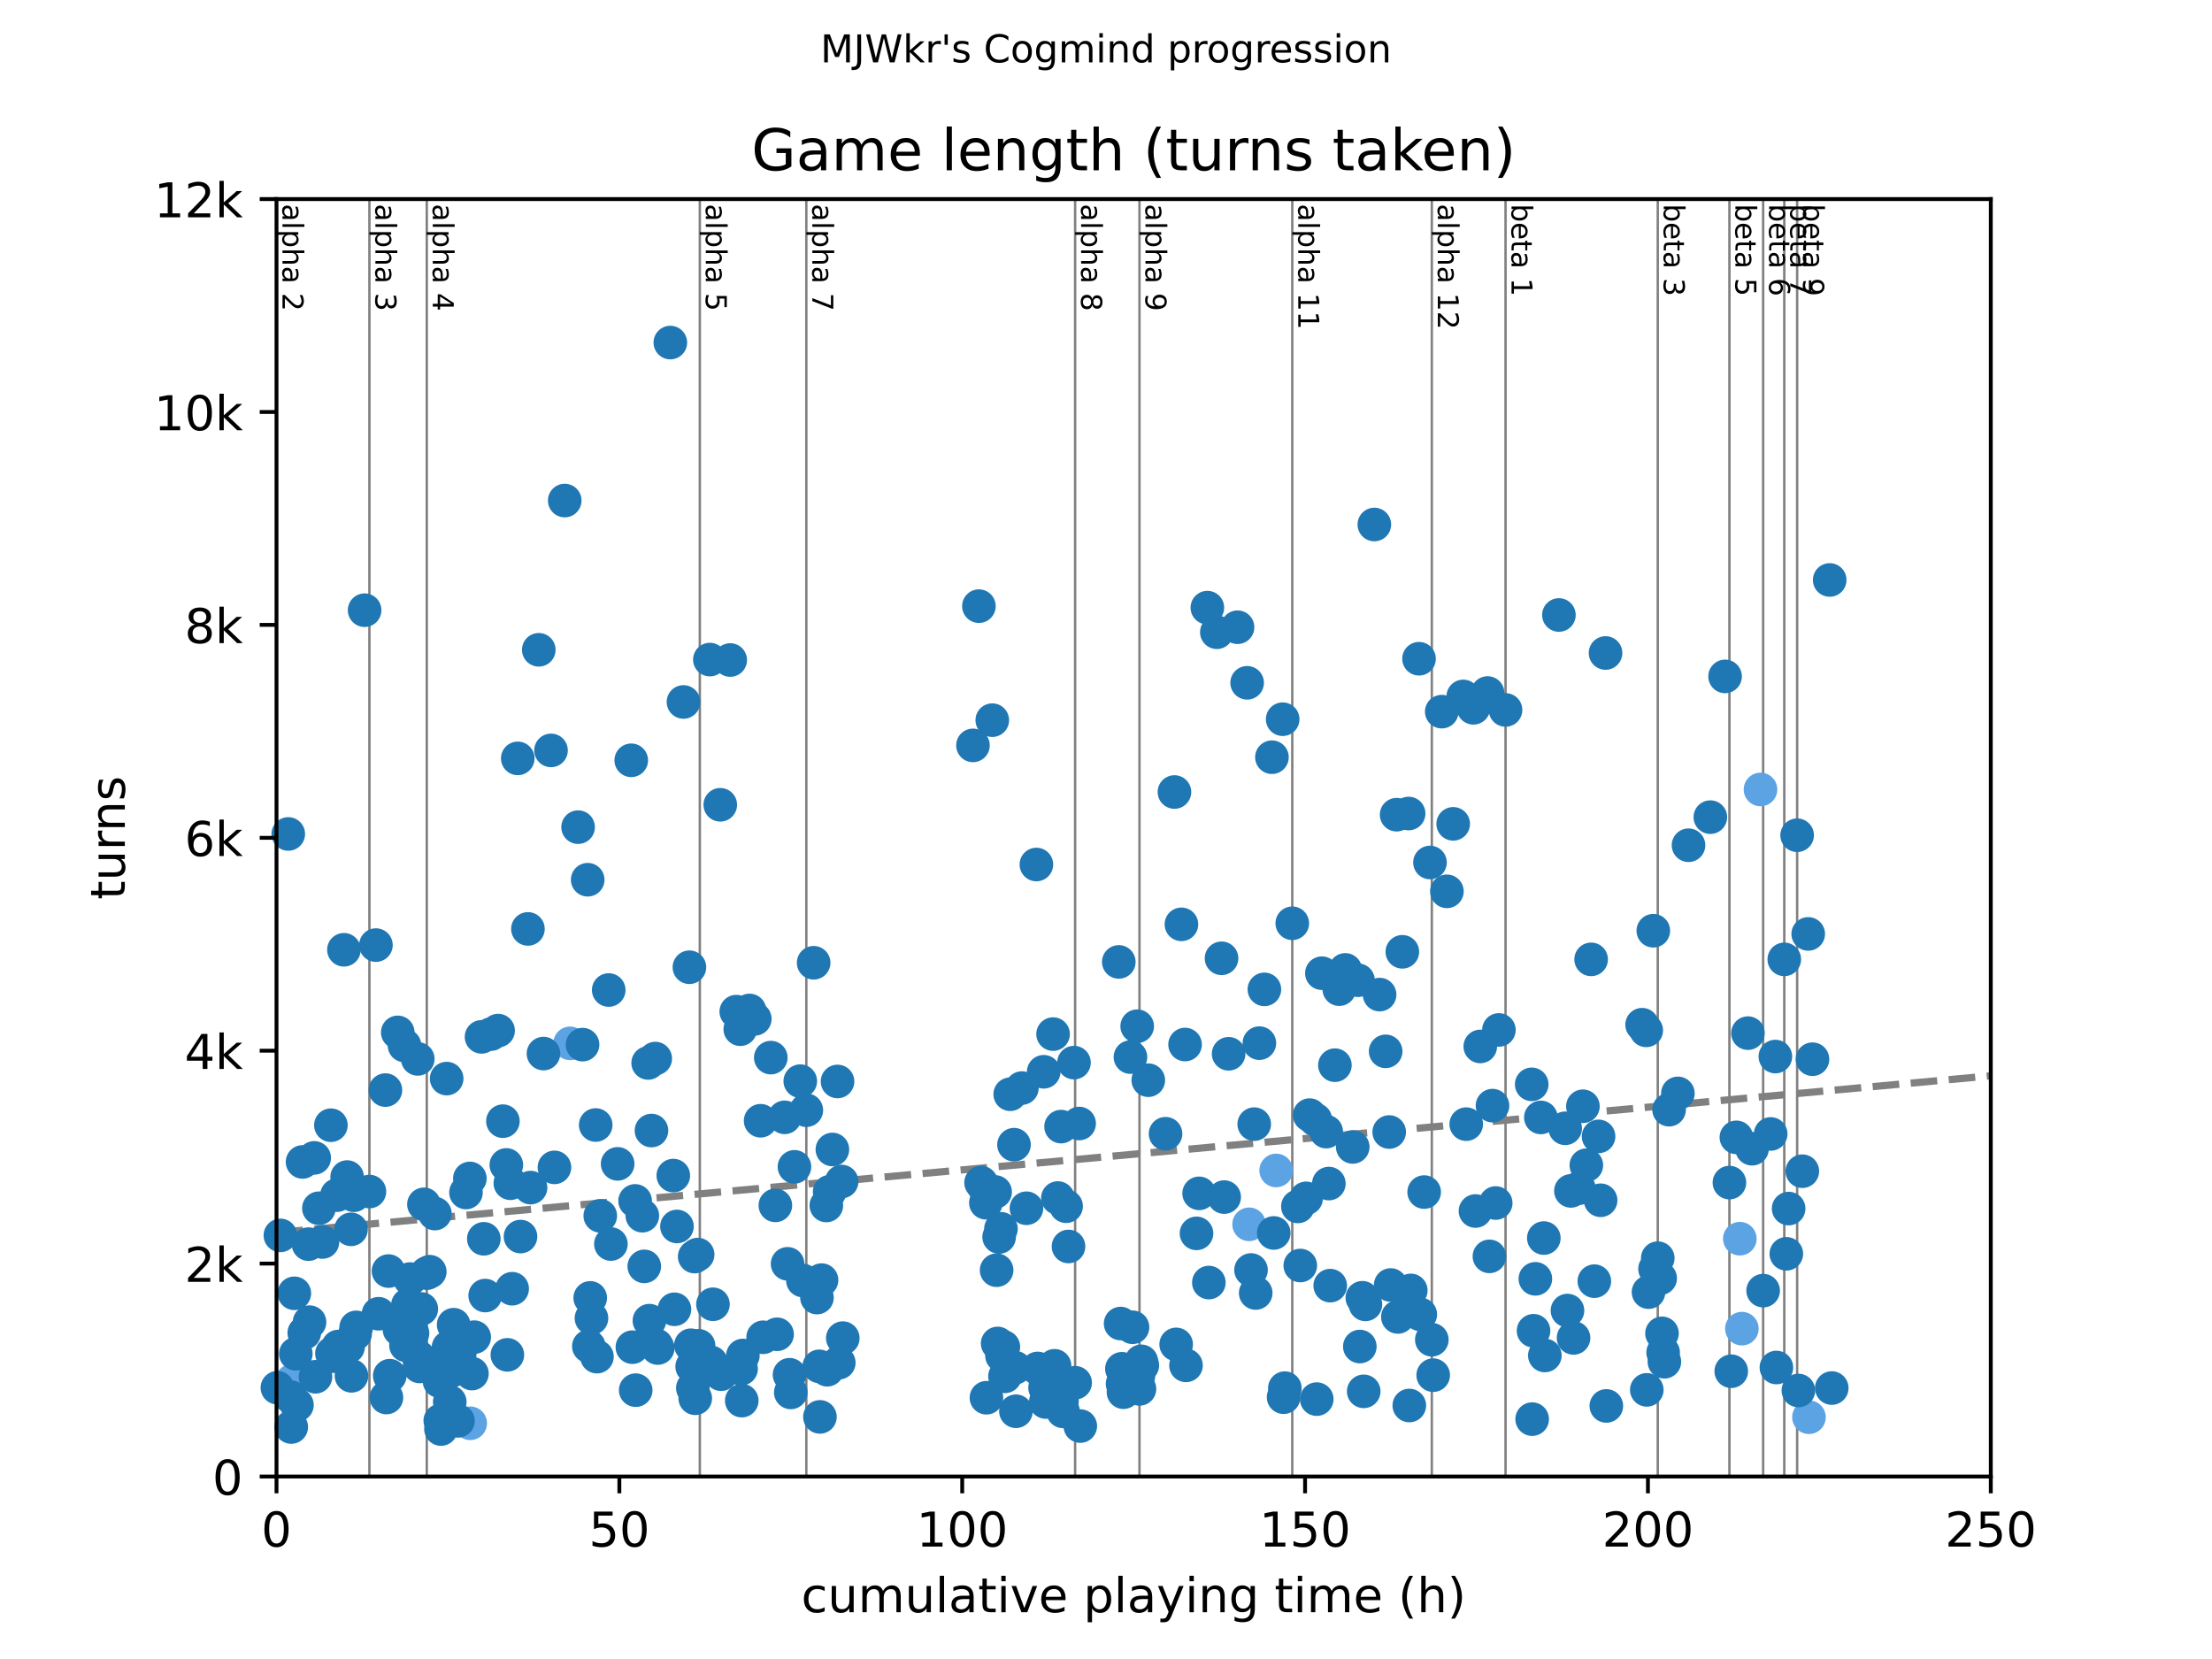 <?xml version="1.0" encoding="utf-8" standalone="no"?>
<!DOCTYPE svg PUBLIC "-//W3C//DTD SVG 1.1//EN"
  "http://www.w3.org/Graphics/SVG/1.1/DTD/svg11.dtd">
<!-- Created with matplotlib (https://matplotlib.org/) -->
<svg height="345.6pt" version="1.1" viewBox="0 0 460.8 345.6" width="460.8pt" xmlns="http://www.w3.org/2000/svg" xmlns:xlink="http://www.w3.org/1999/xlink">
 <defs>
  <style type="text/css">
*{stroke-linecap:butt;stroke-linejoin:round;}
  </style>
 </defs>
 <g id="figure_1">
  <g id="patch_1">
   <path d="M 0 345.6 
L 460.8 345.6 
L 460.8 0 
L 0 0 
z
" style="fill:#ffffff;"/>
  </g>
  <g id="axes_1">
   <g id="patch_2">
    <path d="M 57.6 307.584 
L 414.72 307.584 
L 414.72 41.472 
L 57.6 41.472 
z
" style="fill:#ffffff;"/>
   </g>
   <g id="line2d_1">
    <path clip-path="url(#p918a8e3604)" d="M 57.6 256.772 
L 414.72 224.115 
" style="fill:none;stroke:#808080;stroke-dasharray:5.55,2.4;stroke-dashoffset:0;stroke-width:1.5;"/>
   </g>
   <g id="line2d_2">
    <path clip-path="url(#p918a8e3604)" d="M 76.956 307.584 
L 76.956 41.472 
" style="fill:none;stroke:#808080;stroke-linecap:square;stroke-width:0.5;"/>
   </g>
   <g id="line2d_3">
    <path clip-path="url(#p918a8e3604)" d="M 88.908 307.584 
L 88.908 41.472 
" style="fill:none;stroke:#808080;stroke-linecap:square;stroke-width:0.5;"/>
   </g>
   <g id="line2d_4">
    <path clip-path="url(#p918a8e3604)" d="M 145.785 307.584 
L 145.785 41.472 
" style="fill:none;stroke:#808080;stroke-linecap:square;stroke-width:0.5;"/>
   </g>
   <g id="line2d_5">
    <path clip-path="url(#p918a8e3604)" d="M 167.974 307.584 
L 167.974 41.472 
" style="fill:none;stroke:#808080;stroke-linecap:square;stroke-width:0.5;"/>
   </g>
   <g id="line2d_6">
    <path clip-path="url(#p918a8e3604)" d="M 223.97 307.584 
L 223.97 41.472 
" style="fill:none;stroke:#808080;stroke-linecap:square;stroke-width:0.5;"/>
   </g>
   <g id="line2d_7">
    <path clip-path="url(#p918a8e3604)" d="M 237.374 307.584 
L 237.374 41.472 
" style="fill:none;stroke:#808080;stroke-linecap:square;stroke-width:0.5;"/>
   </g>
   <g id="line2d_8">
    <path clip-path="url(#p918a8e3604)" d="M 269.206 307.584 
L 269.206 41.472 
" style="fill:none;stroke:#808080;stroke-linecap:square;stroke-width:0.5;"/>
   </g>
   <g id="line2d_9">
    <path clip-path="url(#p918a8e3604)" d="M 298.275 307.584 
L 298.275 41.472 
" style="fill:none;stroke:#808080;stroke-linecap:square;stroke-width:0.5;"/>
   </g>
   <g id="line2d_10">
    <path clip-path="url(#p918a8e3604)" d="M 313.631 307.584 
L 313.631 41.472 
" style="fill:none;stroke:#808080;stroke-linecap:square;stroke-width:0.5;"/>
   </g>
   <g id="line2d_11">
    <path clip-path="url(#p918a8e3604)" d="M 345.343 307.584 
L 345.343 41.472 
" style="fill:none;stroke:#808080;stroke-linecap:square;stroke-width:0.5;"/>
   </g>
   <g id="line2d_12">
    <path clip-path="url(#p918a8e3604)" d="M 360.271 307.584 
L 360.271 41.472 
" style="fill:none;stroke:#808080;stroke-linecap:square;stroke-width:0.5;"/>
   </g>
   <g id="line2d_13">
    <path clip-path="url(#p918a8e3604)" d="M 367.294 307.584 
L 367.294 41.472 
" style="fill:none;stroke:#808080;stroke-linecap:square;stroke-width:0.5;"/>
   </g>
   <g id="line2d_14">
    <path clip-path="url(#p918a8e3604)" d="M 371.699 307.584 
L 371.699 41.472 
" style="fill:none;stroke:#808080;stroke-linecap:square;stroke-width:0.5;"/>
   </g>
   <g id="line2d_15">
    <path clip-path="url(#p918a8e3604)" d="M 374.377 307.584 
L 374.377 41.472 
" style="fill:none;stroke:#808080;stroke-linecap:square;stroke-width:0.5;"/>
   </g>
   <g id="text_1">
    <!-- alpha 2 -->
    <defs>
     <path d="M 34.281 27.484 
Q 23.391 27.484 19.188 25 
Q 14.984 22.516 14.984 16.5 
Q 14.984 11.719 18.141 8.906 
Q 21.297 6.109 26.703 6.109 
Q 34.188 6.109 38.703 11.406 
Q 43.219 16.703 43.219 25.484 
L 43.219 27.484 
z
M 52.203 31.203 
L 52.203 0 
L 43.219 0 
L 43.219 8.297 
Q 40.141 3.328 35.547 0.953 
Q 30.953 -1.422 24.312 -1.422 
Q 15.922 -1.422 10.953 3.297 
Q 6 8.016 6 15.922 
Q 6 25.141 12.172 29.828 
Q 18.359 34.516 30.609 34.516 
L 43.219 34.516 
L 43.219 35.406 
Q 43.219 41.609 39.141 45 
Q 35.062 48.391 27.688 48.391 
Q 23 48.391 18.547 47.266 
Q 14.109 46.141 10.016 43.891 
L 10.016 52.203 
Q 14.938 54.109 19.578 55.047 
Q 24.219 56 28.609 56 
Q 40.484 56 46.344 49.844 
Q 52.203 43.703 52.203 31.203 
z
" id="DejaVuSans-97"/>
     <path d="M 9.422 75.984 
L 18.406 75.984 
L 18.406 0 
L 9.422 0 
z
" id="DejaVuSans-108"/>
     <path d="M 18.109 8.203 
L 18.109 -20.797 
L 9.078 -20.797 
L 9.078 54.688 
L 18.109 54.688 
L 18.109 46.391 
Q 20.953 51.266 25.266 53.625 
Q 29.594 56 35.594 56 
Q 45.562 56 51.781 48.094 
Q 58.016 40.188 58.016 27.297 
Q 58.016 14.406 51.781 6.484 
Q 45.562 -1.422 35.594 -1.422 
Q 29.594 -1.422 25.266 0.953 
Q 20.953 3.328 18.109 8.203 
z
M 48.688 27.297 
Q 48.688 37.203 44.609 42.844 
Q 40.531 48.484 33.406 48.484 
Q 26.266 48.484 22.188 42.844 
Q 18.109 37.203 18.109 27.297 
Q 18.109 17.391 22.188 11.75 
Q 26.266 6.109 33.406 6.109 
Q 40.531 6.109 44.609 11.75 
Q 48.688 17.391 48.688 27.297 
z
" id="DejaVuSans-112"/>
     <path d="M 54.891 33.016 
L 54.891 0 
L 45.906 0 
L 45.906 32.719 
Q 45.906 40.484 42.875 44.328 
Q 39.844 48.188 33.797 48.188 
Q 26.516 48.188 22.312 43.547 
Q 18.109 38.922 18.109 30.906 
L 18.109 0 
L 9.078 0 
L 9.078 75.984 
L 18.109 75.984 
L 18.109 46.188 
Q 21.344 51.125 25.703 53.562 
Q 30.078 56 35.797 56 
Q 45.219 56 50.047 50.172 
Q 54.891 44.344 54.891 33.016 
z
" id="DejaVuSans-104"/>
     <path id="DejaVuSans-32"/>
     <path d="M 19.188 8.297 
L 53.609 8.297 
L 53.609 0 
L 7.328 0 
L 7.328 8.297 
Q 12.938 14.109 22.625 23.891 
Q 32.328 33.688 34.812 36.531 
Q 39.547 41.844 41.422 45.531 
Q 43.312 49.219 43.312 52.781 
Q 43.312 58.594 39.234 62.25 
Q 35.156 65.922 28.609 65.922 
Q 23.969 65.922 18.812 64.312 
Q 13.672 62.703 7.812 59.422 
L 7.812 69.391 
Q 13.766 71.781 18.938 73 
Q 24.125 74.219 28.422 74.219 
Q 39.75 74.219 46.484 68.547 
Q 53.219 62.891 53.219 53.422 
Q 53.219 48.922 51.531 44.891 
Q 49.859 40.875 45.406 35.406 
Q 44.188 33.984 37.641 27.219 
Q 31.109 20.453 19.188 8.297 
z
" id="DejaVuSans-50"/>
    </defs>
    <g transform="translate(58.848 42.472)rotate(-270)scale(0.06 -0.06)">
     <use xlink:href="#DejaVuSans-97"/>
     <use x="61.279" xlink:href="#DejaVuSans-108"/>
     <use x="89.062" xlink:href="#DejaVuSans-112"/>
     <use x="152.539" xlink:href="#DejaVuSans-104"/>
     <use x="215.918" xlink:href="#DejaVuSans-97"/>
     <use x="277.197" xlink:href="#DejaVuSans-32"/>
     <use x="308.984" xlink:href="#DejaVuSans-50"/>
    </g>
   </g>
   <g id="text_2">
    <!-- alpha 3 -->
    <defs>
     <path d="M 40.578 39.312 
Q 47.656 37.797 51.625 33 
Q 55.609 28.219 55.609 21.188 
Q 55.609 10.406 48.188 4.484 
Q 40.766 -1.422 27.094 -1.422 
Q 22.516 -1.422 17.656 -0.516 
Q 12.797 0.391 7.625 2.203 
L 7.625 11.719 
Q 11.719 9.328 16.594 8.109 
Q 21.484 6.891 26.812 6.891 
Q 36.078 6.891 40.938 10.547 
Q 45.797 14.203 45.797 21.188 
Q 45.797 27.641 41.281 31.266 
Q 36.766 34.906 28.719 34.906 
L 20.219 34.906 
L 20.219 43.016 
L 29.109 43.016 
Q 36.375 43.016 40.234 45.922 
Q 44.094 48.828 44.094 54.297 
Q 44.094 59.906 40.109 62.906 
Q 36.141 65.922 28.719 65.922 
Q 24.656 65.922 20.016 65.031 
Q 15.375 64.156 9.812 62.312 
L 9.812 71.094 
Q 15.438 72.656 20.344 73.438 
Q 25.25 74.219 29.594 74.219 
Q 40.828 74.219 47.359 69.109 
Q 53.906 64.016 53.906 55.328 
Q 53.906 49.266 50.438 45.094 
Q 46.969 40.922 40.578 39.312 
z
" id="DejaVuSans-51"/>
    </defs>
    <g transform="translate(78.204 42.472)rotate(-270)scale(0.06 -0.06)">
     <use xlink:href="#DejaVuSans-97"/>
     <use x="61.279" xlink:href="#DejaVuSans-108"/>
     <use x="89.062" xlink:href="#DejaVuSans-112"/>
     <use x="152.539" xlink:href="#DejaVuSans-104"/>
     <use x="215.918" xlink:href="#DejaVuSans-97"/>
     <use x="277.197" xlink:href="#DejaVuSans-32"/>
     <use x="308.984" xlink:href="#DejaVuSans-51"/>
    </g>
   </g>
   <g id="text_3">
    <!-- alpha 4 -->
    <defs>
     <path d="M 37.797 64.312 
L 12.891 25.391 
L 37.797 25.391 
z
M 35.203 72.906 
L 47.609 72.906 
L 47.609 25.391 
L 58.016 25.391 
L 58.016 17.188 
L 47.609 17.188 
L 47.609 0 
L 37.797 0 
L 37.797 17.188 
L 4.891 17.188 
L 4.891 26.703 
z
" id="DejaVuSans-52"/>
    </defs>
    <g transform="translate(90.155 42.472)rotate(-270)scale(0.06 -0.06)">
     <use xlink:href="#DejaVuSans-97"/>
     <use x="61.279" xlink:href="#DejaVuSans-108"/>
     <use x="89.062" xlink:href="#DejaVuSans-112"/>
     <use x="152.539" xlink:href="#DejaVuSans-104"/>
     <use x="215.918" xlink:href="#DejaVuSans-97"/>
     <use x="277.197" xlink:href="#DejaVuSans-32"/>
     <use x="308.984" xlink:href="#DejaVuSans-52"/>
    </g>
   </g>
   <g id="text_4">
    <!-- alpha 5 -->
    <defs>
     <path d="M 10.797 72.906 
L 49.516 72.906 
L 49.516 64.594 
L 19.828 64.594 
L 19.828 46.734 
Q 21.969 47.469 24.109 47.828 
Q 26.266 48.188 28.422 48.188 
Q 40.625 48.188 47.75 41.5 
Q 54.891 34.812 54.891 23.391 
Q 54.891 11.625 47.562 5.094 
Q 40.234 -1.422 26.906 -1.422 
Q 22.312 -1.422 17.547 -0.641 
Q 12.797 0.141 7.719 1.703 
L 7.719 11.625 
Q 12.109 9.234 16.797 8.062 
Q 21.484 6.891 26.703 6.891 
Q 35.156 6.891 40.078 11.328 
Q 45.016 15.766 45.016 23.391 
Q 45.016 31 40.078 35.438 
Q 35.156 39.891 26.703 39.891 
Q 22.75 39.891 18.812 39.016 
Q 14.891 38.141 10.797 36.281 
z
" id="DejaVuSans-53"/>
    </defs>
    <g transform="translate(147.033 42.472)rotate(-270)scale(0.06 -0.06)">
     <use xlink:href="#DejaVuSans-97"/>
     <use x="61.279" xlink:href="#DejaVuSans-108"/>
     <use x="89.062" xlink:href="#DejaVuSans-112"/>
     <use x="152.539" xlink:href="#DejaVuSans-104"/>
     <use x="215.918" xlink:href="#DejaVuSans-97"/>
     <use x="277.197" xlink:href="#DejaVuSans-32"/>
     <use x="308.984" xlink:href="#DejaVuSans-53"/>
    </g>
   </g>
   <g id="text_5">
    <!-- alpha 7 -->
    <defs>
     <path d="M 8.203 72.906 
L 55.078 72.906 
L 55.078 68.703 
L 28.609 0 
L 18.312 0 
L 43.219 64.594 
L 8.203 64.594 
z
" id="DejaVuSans-55"/>
    </defs>
    <g transform="translate(169.222 42.472)rotate(-270)scale(0.06 -0.06)">
     <use xlink:href="#DejaVuSans-97"/>
     <use x="61.279" xlink:href="#DejaVuSans-108"/>
     <use x="89.062" xlink:href="#DejaVuSans-112"/>
     <use x="152.539" xlink:href="#DejaVuSans-104"/>
     <use x="215.918" xlink:href="#DejaVuSans-97"/>
     <use x="277.197" xlink:href="#DejaVuSans-32"/>
     <use x="308.984" xlink:href="#DejaVuSans-55"/>
    </g>
   </g>
   <g id="text_6">
    <!-- alpha 8 -->
    <defs>
     <path d="M 31.781 34.625 
Q 24.75 34.625 20.719 30.859 
Q 16.703 27.094 16.703 20.516 
Q 16.703 13.922 20.719 10.156 
Q 24.75 6.391 31.781 6.391 
Q 38.812 6.391 42.859 10.172 
Q 46.922 13.969 46.922 20.516 
Q 46.922 27.094 42.891 30.859 
Q 38.875 34.625 31.781 34.625 
z
M 21.922 38.812 
Q 15.578 40.375 12.031 44.719 
Q 8.5 49.078 8.5 55.328 
Q 8.5 64.062 14.719 69.141 
Q 20.953 74.219 31.781 74.219 
Q 42.672 74.219 48.875 69.141 
Q 55.078 64.062 55.078 55.328 
Q 55.078 49.078 51.531 44.719 
Q 48 40.375 41.703 38.812 
Q 48.828 37.156 52.797 32.312 
Q 56.781 27.484 56.781 20.516 
Q 56.781 9.906 50.312 4.234 
Q 43.844 -1.422 31.781 -1.422 
Q 19.734 -1.422 13.25 4.234 
Q 6.781 9.906 6.781 20.516 
Q 6.781 27.484 10.781 32.312 
Q 14.797 37.156 21.922 38.812 
z
M 18.312 54.391 
Q 18.312 48.734 21.844 45.562 
Q 25.391 42.391 31.781 42.391 
Q 38.141 42.391 41.719 45.562 
Q 45.312 48.734 45.312 54.391 
Q 45.312 60.062 41.719 63.234 
Q 38.141 66.406 31.781 66.406 
Q 25.391 66.406 21.844 63.234 
Q 18.312 60.062 18.312 54.391 
z
" id="DejaVuSans-56"/>
    </defs>
    <g transform="translate(225.218 42.472)rotate(-270)scale(0.06 -0.06)">
     <use xlink:href="#DejaVuSans-97"/>
     <use x="61.279" xlink:href="#DejaVuSans-108"/>
     <use x="89.062" xlink:href="#DejaVuSans-112"/>
     <use x="152.539" xlink:href="#DejaVuSans-104"/>
     <use x="215.918" xlink:href="#DejaVuSans-97"/>
     <use x="277.197" xlink:href="#DejaVuSans-32"/>
     <use x="308.984" xlink:href="#DejaVuSans-56"/>
    </g>
   </g>
   <g id="text_7">
    <!-- alpha 9 -->
    <defs>
     <path d="M 10.984 1.516 
L 10.984 10.5 
Q 14.703 8.734 18.5 7.812 
Q 22.312 6.891 25.984 6.891 
Q 35.75 6.891 40.891 13.453 
Q 46.047 20.016 46.781 33.406 
Q 43.953 29.203 39.594 26.953 
Q 35.25 24.703 29.984 24.703 
Q 19.047 24.703 12.672 31.312 
Q 6.297 37.938 6.297 49.422 
Q 6.297 60.641 12.938 67.422 
Q 19.578 74.219 30.609 74.219 
Q 43.266 74.219 49.922 64.516 
Q 56.594 54.828 56.594 36.375 
Q 56.594 19.141 48.406 8.859 
Q 40.234 -1.422 26.422 -1.422 
Q 22.703 -1.422 18.891 -0.688 
Q 15.094 0.047 10.984 1.516 
z
M 30.609 32.422 
Q 37.25 32.422 41.125 36.953 
Q 45.016 41.5 45.016 49.422 
Q 45.016 57.281 41.125 61.844 
Q 37.25 66.406 30.609 66.406 
Q 23.969 66.406 20.094 61.844 
Q 16.219 57.281 16.219 49.422 
Q 16.219 41.5 20.094 36.953 
Q 23.969 32.422 30.609 32.422 
z
" id="DejaVuSans-57"/>
    </defs>
    <g transform="translate(238.622 42.472)rotate(-270)scale(0.06 -0.06)">
     <use xlink:href="#DejaVuSans-97"/>
     <use x="61.279" xlink:href="#DejaVuSans-108"/>
     <use x="89.062" xlink:href="#DejaVuSans-112"/>
     <use x="152.539" xlink:href="#DejaVuSans-104"/>
     <use x="215.918" xlink:href="#DejaVuSans-97"/>
     <use x="277.197" xlink:href="#DejaVuSans-32"/>
     <use x="308.984" xlink:href="#DejaVuSans-57"/>
    </g>
   </g>
   <g id="text_8">
    <!-- alpha 11 -->
    <defs>
     <path d="M 12.406 8.297 
L 28.516 8.297 
L 28.516 63.922 
L 10.984 60.406 
L 10.984 69.391 
L 28.422 72.906 
L 38.281 72.906 
L 38.281 8.297 
L 54.391 8.297 
L 54.391 0 
L 12.406 0 
z
" id="DejaVuSans-49"/>
    </defs>
    <g transform="translate(270.453 42.472)rotate(-270)scale(0.06 -0.06)">
     <use xlink:href="#DejaVuSans-97"/>
     <use x="61.279" xlink:href="#DejaVuSans-108"/>
     <use x="89.062" xlink:href="#DejaVuSans-112"/>
     <use x="152.539" xlink:href="#DejaVuSans-104"/>
     <use x="215.918" xlink:href="#DejaVuSans-97"/>
     <use x="277.197" xlink:href="#DejaVuSans-32"/>
     <use x="308.984" xlink:href="#DejaVuSans-49"/>
     <use x="372.607" xlink:href="#DejaVuSans-49"/>
    </g>
   </g>
   <g id="text_9">
    <!-- alpha 12 -->
    <g transform="translate(299.523 42.472)rotate(-270)scale(0.06 -0.06)">
     <use xlink:href="#DejaVuSans-97"/>
     <use x="61.279" xlink:href="#DejaVuSans-108"/>
     <use x="89.062" xlink:href="#DejaVuSans-112"/>
     <use x="152.539" xlink:href="#DejaVuSans-104"/>
     <use x="215.918" xlink:href="#DejaVuSans-97"/>
     <use x="277.197" xlink:href="#DejaVuSans-32"/>
     <use x="308.984" xlink:href="#DejaVuSans-49"/>
     <use x="372.607" xlink:href="#DejaVuSans-50"/>
    </g>
   </g>
   <g id="text_10">
    <!-- beta 1 -->
    <defs>
     <path d="M 48.688 27.297 
Q 48.688 37.203 44.609 42.844 
Q 40.531 48.484 33.406 48.484 
Q 26.266 48.484 22.188 42.844 
Q 18.109 37.203 18.109 27.297 
Q 18.109 17.391 22.188 11.75 
Q 26.266 6.109 33.406 6.109 
Q 40.531 6.109 44.609 11.75 
Q 48.688 17.391 48.688 27.297 
z
M 18.109 46.391 
Q 20.953 51.266 25.266 53.625 
Q 29.594 56 35.594 56 
Q 45.562 56 51.781 48.094 
Q 58.016 40.188 58.016 27.297 
Q 58.016 14.406 51.781 6.484 
Q 45.562 -1.422 35.594 -1.422 
Q 29.594 -1.422 25.266 0.953 
Q 20.953 3.328 18.109 8.203 
L 18.109 0 
L 9.078 0 
L 9.078 75.984 
L 18.109 75.984 
z
" id="DejaVuSans-98"/>
     <path d="M 56.203 29.594 
L 56.203 25.203 
L 14.891 25.203 
Q 15.484 15.922 20.484 11.062 
Q 25.484 6.203 34.422 6.203 
Q 39.594 6.203 44.453 7.469 
Q 49.312 8.734 54.109 11.281 
L 54.109 2.781 
Q 49.266 0.734 44.188 -0.344 
Q 39.109 -1.422 33.891 -1.422 
Q 20.797 -1.422 13.156 6.188 
Q 5.516 13.812 5.516 26.812 
Q 5.516 40.234 12.766 48.109 
Q 20.016 56 32.328 56 
Q 43.359 56 49.781 48.891 
Q 56.203 41.797 56.203 29.594 
z
M 47.219 32.234 
Q 47.125 39.594 43.094 43.984 
Q 39.062 48.391 32.422 48.391 
Q 24.906 48.391 20.391 44.141 
Q 15.875 39.891 15.188 32.172 
z
" id="DejaVuSans-101"/>
     <path d="M 18.312 70.219 
L 18.312 54.688 
L 36.812 54.688 
L 36.812 47.703 
L 18.312 47.703 
L 18.312 18.016 
Q 18.312 11.328 20.141 9.422 
Q 21.969 7.516 27.594 7.516 
L 36.812 7.516 
L 36.812 0 
L 27.594 0 
Q 17.188 0 13.234 3.875 
Q 9.281 7.766 9.281 18.016 
L 9.281 47.703 
L 2.688 47.703 
L 2.688 54.688 
L 9.281 54.688 
L 9.281 70.219 
z
" id="DejaVuSans-116"/>
    </defs>
    <g transform="translate(314.879 42.472)rotate(-270)scale(0.06 -0.06)">
     <use xlink:href="#DejaVuSans-98"/>
     <use x="63.477" xlink:href="#DejaVuSans-101"/>
     <use x="125" xlink:href="#DejaVuSans-116"/>
     <use x="164.209" xlink:href="#DejaVuSans-97"/>
     <use x="225.488" xlink:href="#DejaVuSans-32"/>
     <use x="257.275" xlink:href="#DejaVuSans-49"/>
    </g>
   </g>
   <g id="text_11">
    <!-- beta 3 -->
    <g transform="translate(346.591 42.472)rotate(-270)scale(0.06 -0.06)">
     <use xlink:href="#DejaVuSans-98"/>
     <use x="63.477" xlink:href="#DejaVuSans-101"/>
     <use x="125" xlink:href="#DejaVuSans-116"/>
     <use x="164.209" xlink:href="#DejaVuSans-97"/>
     <use x="225.488" xlink:href="#DejaVuSans-32"/>
     <use x="257.275" xlink:href="#DejaVuSans-51"/>
    </g>
   </g>
   <g id="text_12">
    <!-- beta 5 -->
    <g transform="translate(361.519 42.472)rotate(-270)scale(0.06 -0.06)">
     <use xlink:href="#DejaVuSans-98"/>
     <use x="63.477" xlink:href="#DejaVuSans-101"/>
     <use x="125" xlink:href="#DejaVuSans-116"/>
     <use x="164.209" xlink:href="#DejaVuSans-97"/>
     <use x="225.488" xlink:href="#DejaVuSans-32"/>
     <use x="257.275" xlink:href="#DejaVuSans-53"/>
    </g>
   </g>
   <g id="text_13">
    <!-- beta 6 -->
    <defs>
     <path d="M 33.016 40.375 
Q 26.375 40.375 22.484 35.828 
Q 18.609 31.297 18.609 23.391 
Q 18.609 15.531 22.484 10.953 
Q 26.375 6.391 33.016 6.391 
Q 39.656 6.391 43.531 10.953 
Q 47.406 15.531 47.406 23.391 
Q 47.406 31.297 43.531 35.828 
Q 39.656 40.375 33.016 40.375 
z
M 52.594 71.297 
L 52.594 62.312 
Q 48.875 64.062 45.094 64.984 
Q 41.312 65.922 37.594 65.922 
Q 27.828 65.922 22.672 59.328 
Q 17.531 52.734 16.797 39.406 
Q 19.672 43.656 24.016 45.922 
Q 28.375 48.188 33.594 48.188 
Q 44.578 48.188 50.953 41.516 
Q 57.328 34.859 57.328 23.391 
Q 57.328 12.156 50.688 5.359 
Q 44.047 -1.422 33.016 -1.422 
Q 20.359 -1.422 13.672 8.266 
Q 6.984 17.969 6.984 36.375 
Q 6.984 53.656 15.188 63.938 
Q 23.391 74.219 37.203 74.219 
Q 40.922 74.219 44.703 73.484 
Q 48.484 72.75 52.594 71.297 
z
" id="DejaVuSans-54"/>
    </defs>
    <g transform="translate(368.542 42.472)rotate(-270)scale(0.06 -0.06)">
     <use xlink:href="#DejaVuSans-98"/>
     <use x="63.477" xlink:href="#DejaVuSans-101"/>
     <use x="125" xlink:href="#DejaVuSans-116"/>
     <use x="164.209" xlink:href="#DejaVuSans-97"/>
     <use x="225.488" xlink:href="#DejaVuSans-32"/>
     <use x="257.275" xlink:href="#DejaVuSans-54"/>
    </g>
   </g>
   <g id="text_14">
    <!-- beta 7 -->
    <g transform="translate(372.947 42.472)rotate(-270)scale(0.06 -0.06)">
     <use xlink:href="#DejaVuSans-98"/>
     <use x="63.477" xlink:href="#DejaVuSans-101"/>
     <use x="125" xlink:href="#DejaVuSans-116"/>
     <use x="164.209" xlink:href="#DejaVuSans-97"/>
     <use x="225.488" xlink:href="#DejaVuSans-32"/>
     <use x="257.275" xlink:href="#DejaVuSans-55"/>
    </g>
   </g>
   <g id="text_15">
    <!-- beta 9 -->
    <g transform="translate(375.625 42.472)rotate(-270)scale(0.06 -0.06)">
     <use xlink:href="#DejaVuSans-98"/>
     <use x="63.477" xlink:href="#DejaVuSans-101"/>
     <use x="125" xlink:href="#DejaVuSans-116"/>
     <use x="164.209" xlink:href="#DejaVuSans-97"/>
     <use x="225.488" xlink:href="#DejaVuSans-32"/>
     <use x="257.275" xlink:href="#DejaVuSans-57"/>
    </g>
   </g>
   <g id="PathCollection_1">
    <defs>
     <path d="M 0 3 
C 0.796 3 1.559 2.684 2.121 2.121 
C 2.684 1.559 3 0.796 3 0 
C 3 -0.796 2.684 -1.559 2.121 -2.121 
C 1.559 -2.684 0.796 -3 0 -3 
C -0.796 -3 -1.559 -2.684 -2.121 -2.121 
C -2.684 -1.559 -3 -0.796 -3 0 
C -3 0.796 -2.684 1.559 -2.121 2.121 
C -1.559 2.684 -0.796 3 0 3 
z
" id="md151a5e6d2" style="stroke:#5ca3e4;"/>
    </defs>
    <g>
     <use style="fill:#5ca3e4;stroke:#5ca3e4;" x="60.909" xlink:href="#md151a5e6d2" y="287.581"/>
     <use style="fill:#5ca3e4;stroke:#5ca3e4;" x="97.955" xlink:href="#md151a5e6d2" y="296.496"/>
     <use style="fill:#5ca3e4;stroke:#5ca3e4;" x="118.763" xlink:href="#md151a5e6d2" y="217.35"/>
     <use style="fill:#5ca3e4;stroke:#5ca3e4;" x="260.206" xlink:href="#md151a5e6d2" y="255.049"/>
     <use style="fill:#5ca3e4;stroke:#5ca3e4;" x="265.849" xlink:href="#md151a5e6d2" y="243.828"/>
     <use style="fill:#5ca3e4;stroke:#5ca3e4;" x="362.438" xlink:href="#md151a5e6d2" y="258.043"/>
     <use style="fill:#5ca3e4;stroke:#5ca3e4;" x="362.866" xlink:href="#md151a5e6d2" y="276.782"/>
     <use style="fill:#5ca3e4;stroke:#5ca3e4;" x="366.747" xlink:href="#md151a5e6d2" y="164.46"/>
     <use style="fill:#5ca3e4;stroke:#5ca3e4;" x="376.841" xlink:href="#md151a5e6d2" y="295.232"/>
    </g>
   </g>
   <g id="PathCollection_2">
    <defs>
     <path d="M 0 3 
C 0.796 3 1.559 2.684 2.121 2.121 
C 2.684 1.559 3 0.796 3 0 
C 3 -0.796 2.684 -1.559 2.121 -2.121 
C 1.559 -2.684 0.796 -3 0 -3 
C -0.796 -3 -1.559 -2.684 -2.121 -2.121 
C -2.684 -1.559 -3 -0.796 -3 0 
C -3 0.796 -2.684 1.559 -2.121 2.121 
C -1.559 2.684 -0.796 3 0 3 
z
" id="m348139b110" style="stroke:#1f77b4;"/>
    </defs>
    <g>
     <use style="fill:#1f77b4;stroke:#1f77b4;" x="57.79" xlink:href="#m348139b110" y="289.089"/>
     <use style="fill:#1f77b4;stroke:#1f77b4;" x="58.409" xlink:href="#m348139b110" y="257.355"/>
     <use style="fill:#1f77b4;stroke:#1f77b4;" x="60.052" xlink:href="#m348139b110" y="173.73"/>
     <use style="fill:#1f77b4;stroke:#1f77b4;" x="60.576" xlink:href="#m348139b110" y="291.041"/>
     <use style="fill:#1f77b4;stroke:#1f77b4;" x="60.671" xlink:href="#m348139b110" y="297.272"/>
     <use style="fill:#1f77b4;stroke:#1f77b4;" x="61.314" xlink:href="#m348139b110" y="269.419"/>
     <use style="fill:#1f77b4;stroke:#1f77b4;" x="61.624" xlink:href="#m348139b110" y="282.015"/>
     <use style="fill:#1f77b4;stroke:#1f77b4;" x="61.862" xlink:href="#m348139b110" y="292.682"/>
     <use style="fill:#1f77b4;stroke:#1f77b4;" x="63.028" xlink:href="#m348139b110" y="242.054"/>
     <use style="fill:#1f77b4;stroke:#1f77b4;" x="63.385" xlink:href="#m348139b110" y="277.669"/>
     <use style="fill:#1f77b4;stroke:#1f77b4;" x="64.266" xlink:href="#m348139b110" y="259.174"/>
     <use style="fill:#1f77b4;stroke:#1f77b4;" x="64.481" xlink:href="#m348139b110" y="275.429"/>
     <use style="fill:#1f77b4;stroke:#1f77b4;" x="65.457" xlink:href="#m348139b110" y="241.211"/>
     <use style="fill:#1f77b4;stroke:#1f77b4;" x="65.719" xlink:href="#m348139b110" y="286.805"/>
     <use style="fill:#1f77b4;stroke:#1f77b4;" x="66.433" xlink:href="#m348139b110" y="251.7"/>
     <use style="fill:#1f77b4;stroke:#1f77b4;" x="67.171" xlink:href="#m348139b110" y="258.73"/>
     <use style="fill:#1f77b4;stroke:#1f77b4;" x="68.933" xlink:href="#m348139b110" y="234.403"/>
     <use style="fill:#1f77b4;stroke:#1f77b4;" x="69.147" xlink:href="#m348139b110" y="281.949"/>
     <use style="fill:#1f77b4;stroke:#1f77b4;" x="69.385" xlink:href="#m348139b110" y="282.525"/>
     <use style="fill:#1f77b4;stroke:#1f77b4;" x="70.194" xlink:href="#m348139b110" y="248.973"/>
     <use style="fill:#1f77b4;stroke:#1f77b4;" x="70.456" xlink:href="#m348139b110" y="280.507"/>
     <use style="fill:#1f77b4;stroke:#1f77b4;" x="71.647" xlink:href="#m348139b110" y="197.857"/>
     <use style="fill:#1f77b4;stroke:#1f77b4;" x="72.313" xlink:href="#m348139b110" y="245.203"/>
     <use style="fill:#1f77b4;stroke:#1f77b4;" x="72.504" xlink:href="#m348139b110" y="280.596"/>
     <use style="fill:#1f77b4;stroke:#1f77b4;" x="73.123" xlink:href="#m348139b110" y="256.091"/>
     <use style="fill:#1f77b4;stroke:#1f77b4;" x="73.218" xlink:href="#m348139b110" y="286.606"/>
     <use style="fill:#1f77b4;stroke:#1f77b4;" x="73.718" xlink:href="#m348139b110" y="248.995"/>
     <use style="fill:#1f77b4;stroke:#1f77b4;" x="73.98" xlink:href="#m348139b110" y="277.846"/>
     <use style="fill:#1f77b4;stroke:#1f77b4;" x="74.194" xlink:href="#m348139b110" y="276.515"/>
     <use style="fill:#1f77b4;stroke:#1f77b4;" x="75.956" xlink:href="#m348139b110" y="127.116"/>
     <use style="fill:#1f77b4;stroke:#1f77b4;" x="76.956" xlink:href="#m348139b110" y="248.219"/>
     <use style="fill:#1f77b4;stroke:#1f77b4;" x="78.313" xlink:href="#m348139b110" y="196.881"/>
     <use style="fill:#1f77b4;stroke:#1f77b4;" x="78.861" xlink:href="#m348139b110" y="273.677"/>
     <use style="fill:#1f77b4;stroke:#1f77b4;" x="80.289" xlink:href="#m348139b110" y="227.085"/>
     <use style="fill:#1f77b4;stroke:#1f77b4;" x="80.503" xlink:href="#m348139b110" y="291.129"/>
     <use style="fill:#1f77b4;stroke:#1f77b4;" x="80.932" xlink:href="#m348139b110" y="264.784"/>
     <use style="fill:#1f77b4;stroke:#1f77b4;" x="81.194" xlink:href="#m348139b110" y="286.583"/>
     <use style="fill:#1f77b4;stroke:#1f77b4;" x="82.86" xlink:href="#m348139b110" y="215.066"/>
     <use style="fill:#1f77b4;stroke:#1f77b4;" x="83.217" xlink:href="#m348139b110" y="276.959"/>
     <use style="fill:#1f77b4;stroke:#1f77b4;" x="84.265" xlink:href="#m348139b110" y="217.793"/>
     <use style="fill:#1f77b4;stroke:#1f77b4;" x="84.574" xlink:href="#m348139b110" y="280.263"/>
     <use style="fill:#1f77b4;stroke:#1f77b4;" x="84.979" xlink:href="#m348139b110" y="271.836"/>
     <use style="fill:#1f77b4;stroke:#1f77b4;" x="85.408" xlink:href="#m348139b110" y="266.448"/>
     <use style="fill:#1f77b4;stroke:#1f77b4;" x="85.693" xlink:href="#m348139b110" y="280.441"/>
     <use style="fill:#1f77b4;stroke:#1f77b4;" x="85.932" xlink:href="#m348139b110" y="277.735"/>
     <use style="fill:#1f77b4;stroke:#1f77b4;" x="87.027" xlink:href="#m348139b110" y="220.588"/>
     <use style="fill:#1f77b4;stroke:#1f77b4;" x="87.241" xlink:href="#m348139b110" y="282.725"/>
     <use style="fill:#1f77b4;stroke:#1f77b4;" x="87.408" xlink:href="#m348139b110" y="284.654"/>
     <use style="fill:#1f77b4;stroke:#1f77b4;" x="87.765" xlink:href="#m348139b110" y="272.679"/>
     <use style="fill:#1f77b4;stroke:#1f77b4;" x="88.312" xlink:href="#m348139b110" y="250.88"/>
     <use style="fill:#1f77b4;stroke:#1f77b4;" x="88.908" xlink:href="#m348139b110" y="265.228"/>
     <use style="fill:#1f77b4;stroke:#1f77b4;" x="89.527" xlink:href="#m348139b110" y="264.917"/>
     <use style="fill:#1f77b4;stroke:#1f77b4;" x="90.598" xlink:href="#m348139b110" y="252.809"/>
     <use style="fill:#1f77b4;stroke:#1f77b4;" x="90.86" xlink:href="#m348139b110" y="283.922"/>
     <use style="fill:#1f77b4;stroke:#1f77b4;" x="91.336" xlink:href="#m348139b110" y="286.051"/>
     <use style="fill:#1f77b4;stroke:#1f77b4;" x="91.55" xlink:href="#m348139b110" y="287.714"/>
     <use style="fill:#1f77b4;stroke:#1f77b4;" x="91.717" xlink:href="#m348139b110" y="295.942"/>
     <use style="fill:#1f77b4;stroke:#1f77b4;" x="91.86" xlink:href="#m348139b110" y="297.694"/>
     <use style="fill:#1f77b4;stroke:#1f77b4;" x="93.05" xlink:href="#m348139b110" y="224.69"/>
     <use style="fill:#1f77b4;stroke:#1f77b4;" x="93.431" xlink:href="#m348139b110" y="280.685"/>
     <use style="fill:#1f77b4;stroke:#1f77b4;" x="93.693" xlink:href="#m348139b110" y="292.039"/>
     <use style="fill:#1f77b4;stroke:#1f77b4;" x="94.145" xlink:href="#m348139b110" y="285.541"/>
     <use style="fill:#1f77b4;stroke:#1f77b4;" x="94.502" xlink:href="#m348139b110" y="275.961"/>
     <use style="fill:#1f77b4;stroke:#1f77b4;" x="95.24" xlink:href="#m348139b110" y="278.755"/>
     <use style="fill:#1f77b4;stroke:#1f77b4;" x="95.407" xlink:href="#m348139b110" y="295.986"/>
     <use style="fill:#1f77b4;stroke:#1f77b4;" x="95.764" xlink:href="#m348139b110" y="282.126"/>
     <use style="fill:#1f77b4;stroke:#1f77b4;" x="97.074" xlink:href="#m348139b110" y="248.418"/>
     <use style="fill:#1f77b4;stroke:#1f77b4;" x="97.883" xlink:href="#m348139b110" y="245.491"/>
     <use style="fill:#1f77b4;stroke:#1f77b4;" x="98.312" xlink:href="#m348139b110" y="286.14"/>
     <use style="fill:#1f77b4;stroke:#1f77b4;" x="98.788" xlink:href="#m348139b110" y="278.556"/>
     <use style="fill:#1f77b4;stroke:#1f77b4;" x="100.312" xlink:href="#m348139b110" y="215.997"/>
     <use style="fill:#1f77b4;stroke:#1f77b4;" x="100.788" xlink:href="#m348139b110" y="258.065"/>
     <use style="fill:#1f77b4;stroke:#1f77b4;" x="101.073" xlink:href="#m348139b110" y="269.885"/>
     <use style="fill:#1f77b4;stroke:#1f77b4;" x="102.288" xlink:href="#m348139b110" y="215.421"/>
     <use style="fill:#1f77b4;stroke:#1f77b4;" x="103.764" xlink:href="#m348139b110" y="214.689"/>
     <use style="fill:#1f77b4;stroke:#1f77b4;" x="104.764" xlink:href="#m348139b110" y="233.561"/>
     <use style="fill:#1f77b4;stroke:#1f77b4;" x="105.478" xlink:href="#m348139b110" y="242.675"/>
     <use style="fill:#1f77b4;stroke:#1f77b4;" x="105.692" xlink:href="#m348139b110" y="282.237"/>
     <use style="fill:#1f77b4;stroke:#1f77b4;" x="106.311" xlink:href="#m348139b110" y="246.489"/>
     <use style="fill:#1f77b4;stroke:#1f77b4;" x="106.692" xlink:href="#m348139b110" y="268.466"/>
     <use style="fill:#1f77b4;stroke:#1f77b4;" x="107.859" xlink:href="#m348139b110" y="157.985"/>
     <use style="fill:#1f77b4;stroke:#1f77b4;" x="108.43" xlink:href="#m348139b110" y="257.599"/>
     <use style="fill:#1f77b4;stroke:#1f77b4;" x="109.978" xlink:href="#m348139b110" y="193.511"/>
     <use style="fill:#1f77b4;stroke:#1f77b4;" x="110.525" xlink:href="#m348139b110" y="247.398"/>
     <use style="fill:#1f77b4;stroke:#1f77b4;" x="112.239" xlink:href="#m348139b110" y="135.365"/>
     <use style="fill:#1f77b4;stroke:#1f77b4;" x="113.215" xlink:href="#m348139b110" y="219.479"/>
     <use style="fill:#1f77b4;stroke:#1f77b4;" x="114.787" xlink:href="#m348139b110" y="156.322"/>
     <use style="fill:#1f77b4;stroke:#1f77b4;" x="115.501" xlink:href="#m348139b110" y="243.185"/>
     <use style="fill:#1f77b4;stroke:#1f77b4;" x="117.644" xlink:href="#m348139b110" y="104.274"/>
     <use style="fill:#1f77b4;stroke:#1f77b4;" x="120.429" xlink:href="#m348139b110" y="172.31"/>
     <use style="fill:#1f77b4;stroke:#1f77b4;" x="121.358" xlink:href="#m348139b110" y="217.616"/>
     <use style="fill:#1f77b4;stroke:#1f77b4;" x="122.429" xlink:href="#m348139b110" y="183.265"/>
     <use style="fill:#1f77b4;stroke:#1f77b4;" x="122.667" xlink:href="#m348139b110" y="280.463"/>
     <use style="fill:#1f77b4;stroke:#1f77b4;" x="122.953" xlink:href="#m348139b110" y="270.373"/>
     <use style="fill:#1f77b4;stroke:#1f77b4;" x="123.215" xlink:href="#m348139b110" y="274.608"/>
     <use style="fill:#1f77b4;stroke:#1f77b4;" x="124.096" xlink:href="#m348139b110" y="234.359"/>
     <use style="fill:#1f77b4;stroke:#1f77b4;" x="124.358" xlink:href="#m348139b110" y="282.614"/>
     <use style="fill:#1f77b4;stroke:#1f77b4;" x="125.048" xlink:href="#m348139b110" y="253.275"/>
     <use style="fill:#1f77b4;stroke:#1f77b4;" x="126.81" xlink:href="#m348139b110" y="206.24"/>
     <use style="fill:#1f77b4;stroke:#1f77b4;" x="127.262" xlink:href="#m348139b110" y="259.152"/>
     <use style="fill:#1f77b4;stroke:#1f77b4;" x="128.667" xlink:href="#m348139b110" y="242.453"/>
     <use style="fill:#1f77b4;stroke:#1f77b4;" x="131.5" xlink:href="#m348139b110" y="158.384"/>
     <use style="fill:#1f77b4;stroke:#1f77b4;" x="131.738" xlink:href="#m348139b110" y="280.64"/>
     <use style="fill:#1f77b4;stroke:#1f77b4;" x="132.31" xlink:href="#m348139b110" y="250.17"/>
     <use style="fill:#1f77b4;stroke:#1f77b4;" x="132.429" xlink:href="#m348139b110" y="289.599"/>
     <use style="fill:#1f77b4;stroke:#1f77b4;" x="133.809" xlink:href="#m348139b110" y="253.253"/>
     <use style="fill:#1f77b4;stroke:#1f77b4;" x="134.214" xlink:href="#m348139b110" y="263.809"/>
     <use style="fill:#1f77b4;stroke:#1f77b4;" x="135.024" xlink:href="#m348139b110" y="221.43"/>
     <use style="fill:#1f77b4;stroke:#1f77b4;" x="135.286" xlink:href="#m348139b110" y="275.118"/>
     <use style="fill:#1f77b4;stroke:#1f77b4;" x="135.714" xlink:href="#m348139b110" y="235.512"/>
     <use style="fill:#1f77b4;stroke:#1f77b4;" x="136.5" xlink:href="#m348139b110" y="220.521"/>
     <use style="fill:#1f77b4;stroke:#1f77b4;" x="136.738" xlink:href="#m348139b110" y="280.263"/>
     <use style="fill:#1f77b4;stroke:#1f77b4;" x="137.023" xlink:href="#m348139b110" y="280.818"/>
     <use style="fill:#1f77b4;stroke:#1f77b4;" x="139.642" xlink:href="#m348139b110" y="71.365"/>
     <use style="fill:#1f77b4;stroke:#1f77b4;" x="140.261" xlink:href="#m348139b110" y="244.892"/>
     <use style="fill:#1f77b4;stroke:#1f77b4;" x="140.499" xlink:href="#m348139b110" y="272.746"/>
     <use style="fill:#1f77b4;stroke:#1f77b4;" x="141.023" xlink:href="#m348139b110" y="255.493"/>
     <use style="fill:#1f77b4;stroke:#1f77b4;" x="142.38" xlink:href="#m348139b110" y="146.231"/>
     <use style="fill:#1f77b4;stroke:#1f77b4;" x="143.618" xlink:href="#m348139b110" y="201.494"/>
     <use style="fill:#1f77b4;stroke:#1f77b4;" x="143.928" xlink:href="#m348139b110" y="280.241"/>
     <use style="fill:#1f77b4;stroke:#1f77b4;" x="144.19" xlink:href="#m348139b110" y="284.676"/>
     <use style="fill:#1f77b4;stroke:#1f77b4;" x="144.333" xlink:href="#m348139b110" y="289.156"/>
     <use style="fill:#1f77b4;stroke:#1f77b4;" x="144.713" xlink:href="#m348139b110" y="261.768"/>
     <use style="fill:#1f77b4;stroke:#1f77b4;" x="144.833" xlink:href="#m348139b110" y="291.285"/>
     <use style="fill:#1f77b4;stroke:#1f77b4;" x="145.332" xlink:href="#m348139b110" y="261.347"/>
     <use style="fill:#1f77b4;stroke:#1f77b4;" x="145.523" xlink:href="#m348139b110" y="280.352"/>
     <use style="fill:#1f77b4;stroke:#1f77b4;" x="145.785" xlink:href="#m348139b110" y="283.102"/>
     <use style="fill:#1f77b4;stroke:#1f77b4;" x="147.88" xlink:href="#m348139b110" y="137.405"/>
     <use style="fill:#1f77b4;stroke:#1f77b4;" x="148.118" xlink:href="#m348139b110" y="283.811"/>
     <use style="fill:#1f77b4;stroke:#1f77b4;" x="148.523" xlink:href="#m348139b110" y="271.703"/>
     <use style="fill:#1f77b4;stroke:#1f77b4;" x="150.046" xlink:href="#m348139b110" y="167.653"/>
     <use style="fill:#1f77b4;stroke:#1f77b4;" x="150.213" xlink:href="#m348139b110" y="286.273"/>
     <use style="fill:#1f77b4;stroke:#1f77b4;" x="152.118" xlink:href="#m348139b110" y="137.494"/>
     <use style="fill:#1f77b4;stroke:#1f77b4;" x="153.38" xlink:href="#m348139b110" y="210.741"/>
     <use style="fill:#1f77b4;stroke:#1f77b4;" x="154.213" xlink:href="#m348139b110" y="214.4"/>
     <use style="fill:#1f77b4;stroke:#1f77b4;" x="154.38" xlink:href="#m348139b110" y="285.142"/>
     <use style="fill:#1f77b4;stroke:#1f77b4;" x="154.522" xlink:href="#m348139b110" y="291.773"/>
     <use style="fill:#1f77b4;stroke:#1f77b4;" x="154.76" xlink:href="#m348139b110" y="282.37"/>
     <use style="fill:#1f77b4;stroke:#1f77b4;" x="156.141" xlink:href="#m348139b110" y="210.497"/>
     <use style="fill:#1f77b4;stroke:#1f77b4;" x="157.236" xlink:href="#m348139b110" y="212.249"/>
     <use style="fill:#1f77b4;stroke:#1f77b4;" x="158.451" xlink:href="#m348139b110" y="233.472"/>
     <use style="fill:#1f77b4;stroke:#1f77b4;" x="158.974" xlink:href="#m348139b110" y="278.578"/>
     <use style="fill:#1f77b4;stroke:#1f77b4;" x="160.57" xlink:href="#m348139b110" y="220.321"/>
     <use style="fill:#1f77b4;stroke:#1f77b4;" x="161.522" xlink:href="#m348139b110" y="251.102"/>
     <use style="fill:#1f77b4;stroke:#1f77b4;" x="161.879" xlink:href="#m348139b110" y="277.957"/>
     <use style="fill:#1f77b4;stroke:#1f77b4;" x="163.45" xlink:href="#m348139b110" y="232.762"/>
     <use style="fill:#1f77b4;stroke:#1f77b4;" x="164.069" xlink:href="#m348139b110" y="263.276"/>
     <use style="fill:#1f77b4;stroke:#1f77b4;" x="164.474" xlink:href="#m348139b110" y="286.384"/>
     <use style="fill:#1f77b4;stroke:#1f77b4;" x="164.736" xlink:href="#m348139b110" y="290.065"/>
     <use style="fill:#1f77b4;stroke:#1f77b4;" x="165.498" xlink:href="#m348139b110" y="243.074"/>
     <use style="fill:#1f77b4;stroke:#1f77b4;" x="166.712" xlink:href="#m348139b110" y="225.222"/>
     <use style="fill:#1f77b4;stroke:#1f77b4;" x="167.26" xlink:href="#m348139b110" y="266.758"/>
     <use style="fill:#1f77b4;stroke:#1f77b4;" x="167.974" xlink:href="#m348139b110" y="231.276"/>
     <use style="fill:#1f77b4;stroke:#1f77b4;" x="169.498" xlink:href="#m348139b110" y="200.563"/>
     <use style="fill:#1f77b4;stroke:#1f77b4;" x="170.188" xlink:href="#m348139b110" y="270.306"/>
     <use style="fill:#1f77b4;stroke:#1f77b4;" x="170.664" xlink:href="#m348139b110" y="284.632"/>
     <use style="fill:#1f77b4;stroke:#1f77b4;" x="170.807" xlink:href="#m348139b110" y="295.165"/>
     <use style="fill:#1f77b4;stroke:#1f77b4;" x="171.14" xlink:href="#m348139b110" y="266.669"/>
     <use style="fill:#1f77b4;stroke:#1f77b4;" x="172.14" xlink:href="#m348139b110" y="251.124"/>
     <use style="fill:#1f77b4;stroke:#1f77b4;" x="172.331" xlink:href="#m348139b110" y="285.341"/>
     <use style="fill:#1f77b4;stroke:#1f77b4;" x="172.831" xlink:href="#m348139b110" y="248.263"/>
     <use style="fill:#1f77b4;stroke:#1f77b4;" x="173.402" xlink:href="#m348139b110" y="239.459"/>
     <use style="fill:#1f77b4;stroke:#1f77b4;" x="174.473" xlink:href="#m348139b110" y="225.289"/>
     <use style="fill:#1f77b4;stroke:#1f77b4;" x="174.735" xlink:href="#m348139b110" y="283.878"/>
     <use style="fill:#1f77b4;stroke:#1f77b4;" x="175.331" xlink:href="#m348139b110" y="246.134"/>
     <use style="fill:#1f77b4;stroke:#1f77b4;" x="175.569" xlink:href="#m348139b110" y="278.755"/>
     <use style="fill:#1f77b4;stroke:#1f77b4;" x="202.686" xlink:href="#m348139b110" y="155.279"/>
     <use style="fill:#1f77b4;stroke:#1f77b4;" x="203.924" xlink:href="#m348139b110" y="126.273"/>
     <use style="fill:#1f77b4;stroke:#1f77b4;" x="204.376" xlink:href="#m348139b110" y="246.356"/>
     <use style="fill:#1f77b4;stroke:#1f77b4;" x="204.948" xlink:href="#m348139b110" y="247.154"/>
     <use style="fill:#1f77b4;stroke:#1f77b4;" x="205.376" xlink:href="#m348139b110" y="250.547"/>
     <use style="fill:#1f77b4;stroke:#1f77b4;" x="205.495" xlink:href="#m348139b110" y="291.174"/>
     <use style="fill:#1f77b4;stroke:#1f77b4;" x="206.71" xlink:href="#m348139b110" y="150.024"/>
     <use style="fill:#1f77b4;stroke:#1f77b4;" x="207.305" xlink:href="#m348139b110" y="248.308"/>
     <use style="fill:#1f77b4;stroke:#1f77b4;" x="207.614" xlink:href="#m348139b110" y="264.607"/>
     <use style="fill:#1f77b4;stroke:#1f77b4;" x="207.828" xlink:href="#m348139b110" y="279.864"/>
     <use style="fill:#1f77b4;stroke:#1f77b4;" x="208.138" xlink:href="#m348139b110" y="257.688"/>
     <use style="fill:#1f77b4;stroke:#1f77b4;" x="208.519" xlink:href="#m348139b110" y="255.98"/>
     <use style="fill:#1f77b4;stroke:#1f77b4;" x="208.733" xlink:href="#m348139b110" y="282.414"/>
     <use style="fill:#1f77b4;stroke:#1f77b4;" x="209.019" xlink:href="#m348139b110" y="280.574"/>
     <use style="fill:#1f77b4;stroke:#1f77b4;" x="209.352" xlink:href="#m348139b110" y="286.716"/>
     <use style="fill:#1f77b4;stroke:#1f77b4;" x="210.447" xlink:href="#m348139b110" y="227.95"/>
     <use style="fill:#1f77b4;stroke:#1f77b4;" x="211.233" xlink:href="#m348139b110" y="238.461"/>
     <use style="fill:#1f77b4;stroke:#1f77b4;" x="211.471" xlink:href="#m348139b110" y="284.92"/>
     <use style="fill:#1f77b4;stroke:#1f77b4;" x="211.638" xlink:href="#m348139b110" y="293.99"/>
     <use style="fill:#1f77b4;stroke:#1f77b4;" x="212.876" xlink:href="#m348139b110" y="226.664"/>
     <use style="fill:#1f77b4;stroke:#1f77b4;" x="213.828" xlink:href="#m348139b110" y="251.7"/>
     <use style="fill:#1f77b4;stroke:#1f77b4;" x="215.899" xlink:href="#m348139b110" y="180.094"/>
     <use style="fill:#1f77b4;stroke:#1f77b4;" x="216.161" xlink:href="#m348139b110" y="285.075"/>
     <use style="fill:#1f77b4;stroke:#1f77b4;" x="217.423" xlink:href="#m348139b110" y="223.271"/>
     <use style="fill:#1f77b4;stroke:#1f77b4;" x="217.709" xlink:href="#m348139b110" y="289.089"/>
     <use style="fill:#1f77b4;stroke:#1f77b4;" x="217.852" xlink:href="#m348139b110" y="292.061"/>
     <use style="fill:#1f77b4;stroke:#1f77b4;" x="218.09" xlink:href="#m348139b110" y="285.741"/>
     <use style="fill:#1f77b4;stroke:#1f77b4;" x="219.375" xlink:href="#m348139b110" y="215.421"/>
     <use style="fill:#1f77b4;stroke:#1f77b4;" x="219.685" xlink:href="#m348139b110" y="284.521"/>
     <use style="fill:#1f77b4;stroke:#1f77b4;" x="220.375" xlink:href="#m348139b110" y="249.572"/>
     <use style="fill:#1f77b4;stroke:#1f77b4;" x="221.042" xlink:href="#m348139b110" y="234.691"/>
     <use style="fill:#1f77b4;stroke:#1f77b4;" x="221.232" xlink:href="#m348139b110" y="291.906"/>
     <use style="fill:#1f77b4;stroke:#1f77b4;" x="221.447" xlink:href="#m348139b110" y="294.012"/>
     <use style="fill:#1f77b4;stroke:#1f77b4;" x="222.089" xlink:href="#m348139b110" y="251.279"/>
     <use style="fill:#1f77b4;stroke:#1f77b4;" x="222.589" xlink:href="#m348139b110" y="259.662"/>
     <use style="fill:#1f77b4;stroke:#1f77b4;" x="223.732" xlink:href="#m348139b110" y="221.364"/>
     <use style="fill:#1f77b4;stroke:#1f77b4;" x="223.97" xlink:href="#m348139b110" y="288.047"/>
     <use style="fill:#1f77b4;stroke:#1f77b4;" x="224.804" xlink:href="#m348139b110" y="234.048"/>
     <use style="fill:#1f77b4;stroke:#1f77b4;" x="225.042" xlink:href="#m348139b110" y="297.073"/>
     <use style="fill:#1f77b4;stroke:#1f77b4;" x="233.065" xlink:href="#m348139b110" y="200.385"/>
     <use style="fill:#1f77b4;stroke:#1f77b4;" x="233.446" xlink:href="#m348139b110" y="275.717"/>
     <use style="fill:#1f77b4;stroke:#1f77b4;" x="233.708" xlink:href="#m348139b110" y="285.142"/>
     <use style="fill:#1f77b4;stroke:#1f77b4;" x="233.851" xlink:href="#m348139b110" y="288.291"/>
     <use style="fill:#1f77b4;stroke:#1f77b4;" x="234.041" xlink:href="#m348139b110" y="290.021"/>
     <use style="fill:#1f77b4;stroke:#1f77b4;" x="235.493" xlink:href="#m348139b110" y="220.211"/>
     <use style="fill:#1f77b4;stroke:#1f77b4;" x="235.922" xlink:href="#m348139b110" y="276.493"/>
     <use style="fill:#1f77b4;stroke:#1f77b4;" x="236.898" xlink:href="#m348139b110" y="213.78"/>
     <use style="fill:#1f77b4;stroke:#1f77b4;" x="237.136" xlink:href="#m348139b110" y="286.739"/>
     <use style="fill:#1f77b4;stroke:#1f77b4;" x="237.374" xlink:href="#m348139b110" y="289.333"/>
     <use style="fill:#1f77b4;stroke:#1f77b4;" x="237.755" xlink:href="#m348139b110" y="283.59"/>
     <use style="fill:#1f77b4;stroke:#1f77b4;" x="237.969" xlink:href="#m348139b110" y="284.432"/>
     <use style="fill:#1f77b4;stroke:#1f77b4;" x="239.207" xlink:href="#m348139b110" y="225.023"/>
     <use style="fill:#1f77b4;stroke:#1f77b4;" x="242.802" xlink:href="#m348139b110" y="236.177"/>
     <use style="fill:#1f77b4;stroke:#1f77b4;" x="244.659" xlink:href="#m348139b110" y="164.992"/>
     <use style="fill:#1f77b4;stroke:#1f77b4;" x="245.017" xlink:href="#m348139b110" y="280.064"/>
     <use style="fill:#1f77b4;stroke:#1f77b4;" x="246.112" xlink:href="#m348139b110" y="192.557"/>
     <use style="fill:#1f77b4;stroke:#1f77b4;" x="246.874" xlink:href="#m348139b110" y="217.594"/>
     <use style="fill:#1f77b4;stroke:#1f77b4;" x="247.064" xlink:href="#m348139b110" y="284.432"/>
     <use style="fill:#1f77b4;stroke:#1f77b4;" x="249.254" xlink:href="#m348139b110" y="256.934"/>
     <use style="fill:#1f77b4;stroke:#1f77b4;" x="249.802" xlink:href="#m348139b110" y="248.596"/>
     <use style="fill:#1f77b4;stroke:#1f77b4;" x="251.516" xlink:href="#m348139b110" y="126.583"/>
     <use style="fill:#1f77b4;stroke:#1f77b4;" x="251.826" xlink:href="#m348139b110" y="267.179"/>
     <use style="fill:#1f77b4;stroke:#1f77b4;" x="253.492" xlink:href="#m348139b110" y="131.706"/>
     <use style="fill:#1f77b4;stroke:#1f77b4;" x="254.468" xlink:href="#m348139b110" y="199.631"/>
     <use style="fill:#1f77b4;stroke:#1f77b4;" x="255.016" xlink:href="#m348139b110" y="249.372"/>
     <use style="fill:#1f77b4;stroke:#1f77b4;" x="255.944" xlink:href="#m348139b110" y="219.523"/>
     <use style="fill:#1f77b4;stroke:#1f77b4;" x="257.801" xlink:href="#m348139b110" y="130.664"/>
     <use style="fill:#1f77b4;stroke:#1f77b4;" x="259.801" xlink:href="#m348139b110" y="142.24"/>
     <use style="fill:#1f77b4;stroke:#1f77b4;" x="260.611" xlink:href="#m348139b110" y="264.563"/>
     <use style="fill:#1f77b4;stroke:#1f77b4;" x="261.277" xlink:href="#m348139b110" y="234.181"/>
     <use style="fill:#1f77b4;stroke:#1f77b4;" x="261.587" xlink:href="#m348139b110" y="269.353"/>
     <use style="fill:#1f77b4;stroke:#1f77b4;" x="262.349" xlink:href="#m348139b110" y="217.306"/>
     <use style="fill:#1f77b4;stroke:#1f77b4;" x="263.396" xlink:href="#m348139b110" y="206.107"/>
     <use style="fill:#1f77b4;stroke:#1f77b4;" x="264.968" xlink:href="#m348139b110" y="157.741"/>
     <use style="fill:#1f77b4;stroke:#1f77b4;" x="265.349" xlink:href="#m348139b110" y="256.845"/>
     <use style="fill:#1f77b4;stroke:#1f77b4;" x="267.206" xlink:href="#m348139b110" y="149.824"/>
     <use style="fill:#1f77b4;stroke:#1f77b4;" x="267.396" xlink:href="#m348139b110" y="291.063"/>
     <use style="fill:#1f77b4;stroke:#1f77b4;" x="267.658" xlink:href="#m348139b110" y="289.178"/>
     <use style="fill:#1f77b4;stroke:#1f77b4;" x="269.206" xlink:href="#m348139b110" y="192.335"/>
     <use style="fill:#1f77b4;stroke:#1f77b4;" x="270.372" xlink:href="#m348139b110" y="251.323"/>
     <use style="fill:#1f77b4;stroke:#1f77b4;" x="270.872" xlink:href="#m348139b110" y="263.631"/>
     <use style="fill:#1f77b4;stroke:#1f77b4;" x="272.086" xlink:href="#m348139b110" y="249.638"/>
     <use style="fill:#1f77b4;stroke:#1f77b4;" x="272.824" xlink:href="#m348139b110" y="232.296"/>
     <use style="fill:#1f77b4;stroke:#1f77b4;" x="274.015" xlink:href="#m348139b110" y="233.25"/>
     <use style="fill:#1f77b4;stroke:#1f77b4;" x="274.3" xlink:href="#m348139b110" y="291.462"/>
     <use style="fill:#1f77b4;stroke:#1f77b4;" x="275.372" xlink:href="#m348139b110" y="202.736"/>
     <use style="fill:#1f77b4;stroke:#1f77b4;" x="276.276" xlink:href="#m348139b110" y="235.734"/>
     <use style="fill:#1f77b4;stroke:#1f77b4;" x="276.824" xlink:href="#m348139b110" y="246.556"/>
     <use style="fill:#1f77b4;stroke:#1f77b4;" x="277.11" xlink:href="#m348139b110" y="267.822"/>
     <use style="fill:#1f77b4;stroke:#1f77b4;" x="278.086" xlink:href="#m348139b110" y="221.896"/>
     <use style="fill:#1f77b4;stroke:#1f77b4;" x="278.991" xlink:href="#m348139b110" y="206.062"/>
     <use style="fill:#1f77b4;stroke:#1f77b4;" x="280.252" xlink:href="#m348139b110" y="202.048"/>
     <use style="fill:#1f77b4;stroke:#1f77b4;" x="281.8" xlink:href="#m348139b110" y="238.927"/>
     <use style="fill:#1f77b4;stroke:#1f77b4;" x="282.895" xlink:href="#m348139b110" y="204.199"/>
     <use style="fill:#1f77b4;stroke:#1f77b4;" x="283.276" xlink:href="#m348139b110" y="280.507"/>
     <use style="fill:#1f77b4;stroke:#1f77b4;" x="283.8" xlink:href="#m348139b110" y="270.35"/>
     <use style="fill:#1f77b4;stroke:#1f77b4;" x="284.086" xlink:href="#m348139b110" y="289.843"/>
     <use style="fill:#1f77b4;stroke:#1f77b4;" x="284.443" xlink:href="#m348139b110" y="271.725"/>
     <use style="fill:#1f77b4;stroke:#1f77b4;" x="286.3" xlink:href="#m348139b110" y="109.264"/>
     <use style="fill:#1f77b4;stroke:#1f77b4;" x="287.395" xlink:href="#m348139b110" y="207.193"/>
     <use style="fill:#1f77b4;stroke:#1f77b4;" x="288.657" xlink:href="#m348139b110" y="219.013"/>
     <use style="fill:#1f77b4;stroke:#1f77b4;" x="289.395" xlink:href="#m348139b110" y="235.822"/>
     <use style="fill:#1f77b4;stroke:#1f77b4;" x="289.704" xlink:href="#m348139b110" y="267.689"/>
     <use style="fill:#1f77b4;stroke:#1f77b4;" x="290.942" xlink:href="#m348139b110" y="169.716"/>
     <use style="fill:#1f77b4;stroke:#1f77b4;" x="291.204" xlink:href="#m348139b110" y="274.342"/>
     <use style="fill:#1f77b4;stroke:#1f77b4;" x="292.133" xlink:href="#m348139b110" y="198.278"/>
     <use style="fill:#1f77b4;stroke:#1f77b4;" x="293.442" xlink:href="#m348139b110" y="169.472"/>
     <use style="fill:#1f77b4;stroke:#1f77b4;" x="293.585" xlink:href="#m348139b110" y="292.793"/>
     <use style="fill:#1f77b4;stroke:#1f77b4;" x="293.894" xlink:href="#m348139b110" y="268.82"/>
     <use style="fill:#1f77b4;stroke:#1f77b4;" x="295.609" xlink:href="#m348139b110" y="137.228"/>
     <use style="fill:#1f77b4;stroke:#1f77b4;" x="295.87" xlink:href="#m348139b110" y="273.81"/>
     <use style="fill:#1f77b4;stroke:#1f77b4;" x="296.68" xlink:href="#m348139b110" y="248.33"/>
     <use style="fill:#1f77b4;stroke:#1f77b4;" x="297.894" xlink:href="#m348139b110" y="179.673"/>
     <use style="fill:#1f77b4;stroke:#1f77b4;" x="298.275" xlink:href="#m348139b110" y="279.088"/>
     <use style="fill:#1f77b4;stroke:#1f77b4;" x="298.561" xlink:href="#m348139b110" y="286.472"/>
     <use style="fill:#1f77b4;stroke:#1f77b4;" x="300.346" xlink:href="#m348139b110" y="148.249"/>
     <use style="fill:#1f77b4;stroke:#1f77b4;" x="301.418" xlink:href="#m348139b110" y="185.683"/>
     <use style="fill:#1f77b4;stroke:#1f77b4;" x="302.727" xlink:href="#m348139b110" y="171.623"/>
     <use style="fill:#1f77b4;stroke:#1f77b4;" x="304.822" xlink:href="#m348139b110" y="145.078"/>
     <use style="fill:#1f77b4;stroke:#1f77b4;" x="305.441" xlink:href="#m348139b110" y="234.181"/>
     <use style="fill:#1f77b4;stroke:#1f77b4;" x="306.941" xlink:href="#m348139b110" y="147.451"/>
     <use style="fill:#1f77b4;stroke:#1f77b4;" x="307.37" xlink:href="#m348139b110" y="252.277"/>
     <use style="fill:#1f77b4;stroke:#1f77b4;" x="308.37" xlink:href="#m348139b110" y="217.993"/>
     <use style="fill:#1f77b4;stroke:#1f77b4;" x="309.893" xlink:href="#m348139b110" y="144.369"/>
     <use style="fill:#1f77b4;stroke:#1f77b4;" x="310.274" xlink:href="#m348139b110" y="261.724"/>
     <use style="fill:#1f77b4;stroke:#1f77b4;" x="310.917" xlink:href="#m348139b110" y="230.323"/>
     <use style="fill:#1f77b4;stroke:#1f77b4;" x="311.584" xlink:href="#m348139b110" y="250.614"/>
     <use style="fill:#1f77b4;stroke:#1f77b4;" x="312.25" xlink:href="#m348139b110" y="214.556"/>
     <use style="fill:#1f77b4;stroke:#1f77b4;" x="313.631" xlink:href="#m348139b110" y="147.895"/>
     <use style="fill:#1f77b4;stroke:#1f77b4;" x="319.083" xlink:href="#m348139b110" y="225.888"/>
     <use style="fill:#1f77b4;stroke:#1f77b4;" x="319.178" xlink:href="#m348139b110" y="295.631"/>
     <use style="fill:#1f77b4;stroke:#1f77b4;" x="319.464" xlink:href="#m348139b110" y="277.225"/>
     <use style="fill:#1f77b4;stroke:#1f77b4;" x="319.845" xlink:href="#m348139b110" y="266.403"/>
     <use style="fill:#1f77b4;stroke:#1f77b4;" x="320.988" xlink:href="#m348139b110" y="232.784"/>
     <use style="fill:#1f77b4;stroke:#1f77b4;" x="321.607" xlink:href="#m348139b110" y="257.91"/>
     <use style="fill:#1f77b4;stroke:#1f77b4;" x="321.821" xlink:href="#m348139b110" y="282.37"/>
     <use style="fill:#1f77b4;stroke:#1f77b4;" x="324.75" xlink:href="#m348139b110" y="128.114"/>
     <use style="fill:#1f77b4;stroke:#1f77b4;" x="326.059" xlink:href="#m348139b110" y="235.046"/>
     <use style="fill:#1f77b4;stroke:#1f77b4;" x="326.535" xlink:href="#m348139b110" y="273.012"/>
     <use style="fill:#1f77b4;stroke:#1f77b4;" x="327.249" xlink:href="#m348139b110" y="248.086"/>
     <use style="fill:#1f77b4;stroke:#1f77b4;" x="327.797" xlink:href="#m348139b110" y="278.711"/>
     <use style="fill:#1f77b4;stroke:#1f77b4;" x="328.892" xlink:href="#m348139b110" y="247.531"/>
     <use style="fill:#1f77b4;stroke:#1f77b4;" x="329.749" xlink:href="#m348139b110" y="230.456"/>
     <use style="fill:#1f77b4;stroke:#1f77b4;" x="330.463" xlink:href="#m348139b110" y="242.741"/>
     <use style="fill:#1f77b4;stroke:#1f77b4;" x="331.463" xlink:href="#m348139b110" y="199.853"/>
     <use style="fill:#1f77b4;stroke:#1f77b4;" x="332.13" xlink:href="#m348139b110" y="266.891"/>
     <use style="fill:#1f77b4;stroke:#1f77b4;" x="333.011" xlink:href="#m348139b110" y="236.732"/>
     <use style="fill:#1f77b4;stroke:#1f77b4;" x="333.439" xlink:href="#m348139b110" y="250.037"/>
     <use style="fill:#1f77b4;stroke:#1f77b4;" x="334.463" xlink:href="#m348139b110" y="136.03"/>
     <use style="fill:#1f77b4;stroke:#1f77b4;" x="334.63" xlink:href="#m348139b110" y="292.881"/>
     <use style="fill:#1f77b4;stroke:#1f77b4;" x="342.082" xlink:href="#m348139b110" y="213.469"/>
     <use style="fill:#1f77b4;stroke:#1f77b4;" x="342.939" xlink:href="#m348139b110" y="214.644"/>
     <use style="fill:#1f77b4;stroke:#1f77b4;" x="343.058" xlink:href="#m348139b110" y="289.533"/>
     <use style="fill:#1f77b4;stroke:#1f77b4;" x="343.415" xlink:href="#m348139b110" y="269.175"/>
     <use style="fill:#1f77b4;stroke:#1f77b4;" x="344.415" xlink:href="#m348139b110" y="193.888"/>
     <use style="fill:#1f77b4;stroke:#1f77b4;" x="344.772" xlink:href="#m348139b110" y="264.341"/>
     <use style="fill:#1f77b4;stroke:#1f77b4;" x="345.343" xlink:href="#m348139b110" y="262.101"/>
     <use style="fill:#1f77b4;stroke:#1f77b4;" x="345.843" xlink:href="#m348139b110" y="266.292"/>
     <use style="fill:#1f77b4;stroke:#1f77b4;" x="346.224" xlink:href="#m348139b110" y="277.757"/>
     <use style="fill:#1f77b4;stroke:#1f77b4;" x="346.462" xlink:href="#m348139b110" y="281.749"/>
     <use style="fill:#1f77b4;stroke:#1f77b4;" x="346.724" xlink:href="#m348139b110" y="283.678"/>
     <use style="fill:#1f77b4;stroke:#1f77b4;" x="347.7" xlink:href="#m348139b110" y="231.166"/>
     <use style="fill:#1f77b4;stroke:#1f77b4;" x="349.534" xlink:href="#m348139b110" y="227.773"/>
     <use style="fill:#1f77b4;stroke:#1f77b4;" x="351.748" xlink:href="#m348139b110" y="176.08"/>
     <use style="fill:#1f77b4;stroke:#1f77b4;" x="356.295" xlink:href="#m348139b110" y="170.226"/>
     <use style="fill:#1f77b4;stroke:#1f77b4;" x="359.366" xlink:href="#m348139b110" y="140.909"/>
     <use style="fill:#1f77b4;stroke:#1f77b4;" x="360.271" xlink:href="#m348139b110" y="246.356"/>
     <use style="fill:#1f77b4;stroke:#1f77b4;" x="360.652" xlink:href="#m348139b110" y="285.652"/>
     <use style="fill:#1f77b4;stroke:#1f77b4;" x="361.723" xlink:href="#m348139b110" y="236.931"/>
     <use style="fill:#1f77b4;stroke:#1f77b4;" x="364.128" xlink:href="#m348139b110" y="215.221"/>
     <use style="fill:#1f77b4;stroke:#1f77b4;" x="364.985" xlink:href="#m348139b110" y="239.304"/>
     <use style="fill:#1f77b4;stroke:#1f77b4;" x="367.294" xlink:href="#m348139b110" y="268.865"/>
     <use style="fill:#1f77b4;stroke:#1f77b4;" x="368.866" xlink:href="#m348139b110" y="236.222"/>
     <use style="fill:#1f77b4;stroke:#1f77b4;" x="369.842" xlink:href="#m348139b110" y="220.1"/>
     <use style="fill:#1f77b4;stroke:#1f77b4;" x="370.056" xlink:href="#m348139b110" y="284.876"/>
     <use style="fill:#1f77b4;stroke:#1f77b4;" x="371.699" xlink:href="#m348139b110" y="199.853"/>
     <use style="fill:#1f77b4;stroke:#1f77b4;" x="372.127" xlink:href="#m348139b110" y="261.192"/>
     <use style="fill:#1f77b4;stroke:#1f77b4;" x="372.604" xlink:href="#m348139b110" y="251.767"/>
     <use style="fill:#1f77b4;stroke:#1f77b4;" x="374.377" xlink:href="#m348139b110" y="173.996"/>
     <use style="fill:#1f77b4;stroke:#1f77b4;" x="374.636" xlink:href="#m348139b110" y="289.666"/>
     <use style="fill:#1f77b4;stroke:#1f77b4;" x="375.459" xlink:href="#m348139b110" y="243.983"/>
     <use style="fill:#1f77b4;stroke:#1f77b4;" x="376.685" xlink:href="#m348139b110" y="194.553"/>
     <use style="fill:#1f77b4;stroke:#1f77b4;" x="377.574" xlink:href="#m348139b110" y="220.654"/>
     <use style="fill:#1f77b4;stroke:#1f77b4;" x="381.16" xlink:href="#m348139b110" y="120.818"/>
     <use style="fill:#1f77b4;stroke:#1f77b4;" x="381.586" xlink:href="#m348139b110" y="289.156"/>
    </g>
   </g>
   <g id="matplotlib.axis_1">
    <g id="xtick_1">
     <g id="line2d_16">
      <defs>
       <path d="M 0 0 
L 0 3.5 
" id="mb036b75930" style="stroke:#000000;stroke-width:0.8;"/>
      </defs>
      <g>
       <use style="stroke:#000000;stroke-width:0.8;" x="57.6" xlink:href="#mb036b75930" y="307.584"/>
      </g>
     </g>
     <g id="text_16">
      <!-- 0 -->
      <defs>
       <path d="M 31.781 66.406 
Q 24.172 66.406 20.328 58.906 
Q 16.5 51.422 16.5 36.375 
Q 16.5 21.391 20.328 13.891 
Q 24.172 6.391 31.781 6.391 
Q 39.453 6.391 43.281 13.891 
Q 47.125 21.391 47.125 36.375 
Q 47.125 51.422 43.281 58.906 
Q 39.453 66.406 31.781 66.406 
z
M 31.781 74.219 
Q 44.047 74.219 50.516 64.516 
Q 56.984 54.828 56.984 36.375 
Q 56.984 17.969 50.516 8.266 
Q 44.047 -1.422 31.781 -1.422 
Q 19.531 -1.422 13.062 8.266 
Q 6.594 17.969 6.594 36.375 
Q 6.594 54.828 13.062 64.516 
Q 19.531 74.219 31.781 74.219 
z
" id="DejaVuSans-48"/>
      </defs>
      <g transform="translate(54.419 322.182)scale(0.1 -0.1)">
       <use xlink:href="#DejaVuSans-48"/>
      </g>
     </g>
    </g>
    <g id="xtick_2">
     <g id="line2d_17">
      <g>
       <use style="stroke:#000000;stroke-width:0.8;" x="129.024" xlink:href="#mb036b75930" y="307.584"/>
      </g>
     </g>
     <g id="text_17">
      <!-- 50 -->
      <g transform="translate(122.662 322.182)scale(0.1 -0.1)">
       <use xlink:href="#DejaVuSans-53"/>
       <use x="63.623" xlink:href="#DejaVuSans-48"/>
      </g>
     </g>
    </g>
    <g id="xtick_3">
     <g id="line2d_18">
      <g>
       <use style="stroke:#000000;stroke-width:0.8;" x="200.448" xlink:href="#mb036b75930" y="307.584"/>
      </g>
     </g>
     <g id="text_18">
      <!-- 100 -->
      <g transform="translate(190.904 322.182)scale(0.1 -0.1)">
       <use xlink:href="#DejaVuSans-49"/>
       <use x="63.623" xlink:href="#DejaVuSans-48"/>
       <use x="127.246" xlink:href="#DejaVuSans-48"/>
      </g>
     </g>
    </g>
    <g id="xtick_4">
     <g id="line2d_19">
      <g>
       <use style="stroke:#000000;stroke-width:0.8;" x="271.872" xlink:href="#mb036b75930" y="307.584"/>
      </g>
     </g>
     <g id="text_19">
      <!-- 150 -->
      <g transform="translate(262.328 322.182)scale(0.1 -0.1)">
       <use xlink:href="#DejaVuSans-49"/>
       <use x="63.623" xlink:href="#DejaVuSans-53"/>
       <use x="127.246" xlink:href="#DejaVuSans-48"/>
      </g>
     </g>
    </g>
    <g id="xtick_5">
     <g id="line2d_20">
      <g>
       <use style="stroke:#000000;stroke-width:0.8;" x="343.296" xlink:href="#mb036b75930" y="307.584"/>
      </g>
     </g>
     <g id="text_20">
      <!-- 200 -->
      <g transform="translate(333.752 322.182)scale(0.1 -0.1)">
       <use xlink:href="#DejaVuSans-50"/>
       <use x="63.623" xlink:href="#DejaVuSans-48"/>
       <use x="127.246" xlink:href="#DejaVuSans-48"/>
      </g>
     </g>
    </g>
    <g id="xtick_6">
     <g id="line2d_21">
      <g>
       <use style="stroke:#000000;stroke-width:0.8;" x="414.72" xlink:href="#mb036b75930" y="307.584"/>
      </g>
     </g>
     <g id="text_21">
      <!-- 250 -->
      <g transform="translate(405.176 322.182)scale(0.1 -0.1)">
       <use xlink:href="#DejaVuSans-50"/>
       <use x="63.623" xlink:href="#DejaVuSans-53"/>
       <use x="127.246" xlink:href="#DejaVuSans-48"/>
      </g>
     </g>
    </g>
    <g id="text_22">
     <!-- cumulative playing time (h) -->
     <defs>
      <path d="M 48.781 52.594 
L 48.781 44.188 
Q 44.969 46.297 41.141 47.344 
Q 37.312 48.391 33.406 48.391 
Q 24.656 48.391 19.812 42.844 
Q 14.984 37.312 14.984 27.297 
Q 14.984 17.281 19.812 11.734 
Q 24.656 6.203 33.406 6.203 
Q 37.312 6.203 41.141 7.25 
Q 44.969 8.297 48.781 10.406 
L 48.781 2.094 
Q 45.016 0.344 40.984 -0.531 
Q 36.969 -1.422 32.422 -1.422 
Q 20.062 -1.422 12.781 6.344 
Q 5.516 14.109 5.516 27.297 
Q 5.516 40.672 12.859 48.328 
Q 20.219 56 33.016 56 
Q 37.156 56 41.109 55.141 
Q 45.062 54.297 48.781 52.594 
z
" id="DejaVuSans-99"/>
      <path d="M 8.5 21.578 
L 8.5 54.688 
L 17.484 54.688 
L 17.484 21.922 
Q 17.484 14.156 20.5 10.266 
Q 23.531 6.391 29.594 6.391 
Q 36.859 6.391 41.078 11.031 
Q 45.312 15.672 45.312 23.688 
L 45.312 54.688 
L 54.297 54.688 
L 54.297 0 
L 45.312 0 
L 45.312 8.406 
Q 42.047 3.422 37.719 1 
Q 33.406 -1.422 27.688 -1.422 
Q 18.266 -1.422 13.375 4.438 
Q 8.5 10.297 8.5 21.578 
z
M 31.109 56 
z
" id="DejaVuSans-117"/>
      <path d="M 52 44.188 
Q 55.375 50.25 60.062 53.125 
Q 64.75 56 71.094 56 
Q 79.641 56 84.281 50.016 
Q 88.922 44.047 88.922 33.016 
L 88.922 0 
L 79.891 0 
L 79.891 32.719 
Q 79.891 40.578 77.094 44.375 
Q 74.312 48.188 68.609 48.188 
Q 61.625 48.188 57.562 43.547 
Q 53.516 38.922 53.516 30.906 
L 53.516 0 
L 44.484 0 
L 44.484 32.719 
Q 44.484 40.625 41.703 44.406 
Q 38.922 48.188 33.109 48.188 
Q 26.219 48.188 22.156 43.531 
Q 18.109 38.875 18.109 30.906 
L 18.109 0 
L 9.078 0 
L 9.078 54.688 
L 18.109 54.688 
L 18.109 46.188 
Q 21.188 51.219 25.484 53.609 
Q 29.781 56 35.688 56 
Q 41.656 56 45.828 52.969 
Q 50 49.953 52 44.188 
z
" id="DejaVuSans-109"/>
      <path d="M 9.422 54.688 
L 18.406 54.688 
L 18.406 0 
L 9.422 0 
z
M 9.422 75.984 
L 18.406 75.984 
L 18.406 64.594 
L 9.422 64.594 
z
" id="DejaVuSans-105"/>
      <path d="M 2.984 54.688 
L 12.5 54.688 
L 29.594 8.797 
L 46.688 54.688 
L 56.203 54.688 
L 35.688 0 
L 23.484 0 
z
" id="DejaVuSans-118"/>
      <path d="M 32.172 -5.078 
Q 28.375 -14.844 24.75 -17.812 
Q 21.141 -20.797 15.094 -20.797 
L 7.906 -20.797 
L 7.906 -13.281 
L 13.188 -13.281 
Q 16.891 -13.281 18.938 -11.516 
Q 21 -9.766 23.484 -3.219 
L 25.094 0.875 
L 2.984 54.688 
L 12.5 54.688 
L 29.594 11.922 
L 46.688 54.688 
L 56.203 54.688 
z
" id="DejaVuSans-121"/>
      <path d="M 54.891 33.016 
L 54.891 0 
L 45.906 0 
L 45.906 32.719 
Q 45.906 40.484 42.875 44.328 
Q 39.844 48.188 33.797 48.188 
Q 26.516 48.188 22.312 43.547 
Q 18.109 38.922 18.109 30.906 
L 18.109 0 
L 9.078 0 
L 9.078 54.688 
L 18.109 54.688 
L 18.109 46.188 
Q 21.344 51.125 25.703 53.562 
Q 30.078 56 35.797 56 
Q 45.219 56 50.047 50.172 
Q 54.891 44.344 54.891 33.016 
z
" id="DejaVuSans-110"/>
      <path d="M 45.406 27.984 
Q 45.406 37.75 41.375 43.109 
Q 37.359 48.484 30.078 48.484 
Q 22.859 48.484 18.828 43.109 
Q 14.797 37.75 14.797 27.984 
Q 14.797 18.266 18.828 12.891 
Q 22.859 7.516 30.078 7.516 
Q 37.359 7.516 41.375 12.891 
Q 45.406 18.266 45.406 27.984 
z
M 54.391 6.781 
Q 54.391 -7.172 48.188 -13.984 
Q 42 -20.797 29.203 -20.797 
Q 24.469 -20.797 20.266 -20.094 
Q 16.062 -19.391 12.109 -17.922 
L 12.109 -9.188 
Q 16.062 -11.328 19.922 -12.344 
Q 23.781 -13.375 27.781 -13.375 
Q 36.625 -13.375 41.016 -8.766 
Q 45.406 -4.156 45.406 5.172 
L 45.406 9.625 
Q 42.625 4.781 38.281 2.391 
Q 33.938 0 27.875 0 
Q 17.828 0 11.672 7.656 
Q 5.516 15.328 5.516 27.984 
Q 5.516 40.672 11.672 48.328 
Q 17.828 56 27.875 56 
Q 33.938 56 38.281 53.609 
Q 42.625 51.219 45.406 46.391 
L 45.406 54.688 
L 54.391 54.688 
z
" id="DejaVuSans-103"/>
      <path d="M 31 75.875 
Q 24.469 64.656 21.281 53.656 
Q 18.109 42.672 18.109 31.391 
Q 18.109 20.125 21.312 9.062 
Q 24.516 -2 31 -13.188 
L 23.188 -13.188 
Q 15.875 -1.703 12.234 9.375 
Q 8.594 20.453 8.594 31.391 
Q 8.594 42.281 12.203 53.312 
Q 15.828 64.359 23.188 75.875 
z
" id="DejaVuSans-40"/>
      <path d="M 8.016 75.875 
L 15.828 75.875 
Q 23.141 64.359 26.781 53.312 
Q 30.422 42.281 30.422 31.391 
Q 30.422 20.453 26.781 9.375 
Q 23.141 -1.703 15.828 -13.188 
L 8.016 -13.188 
Q 14.5 -2 17.703 9.062 
Q 20.906 20.125 20.906 31.391 
Q 20.906 42.672 17.703 53.656 
Q 14.5 64.656 8.016 75.875 
z
" id="DejaVuSans-41"/>
     </defs>
     <g transform="translate(166.912 335.861)scale(0.1 -0.1)">
      <use xlink:href="#DejaVuSans-99"/>
      <use x="54.98" xlink:href="#DejaVuSans-117"/>
      <use x="118.359" xlink:href="#DejaVuSans-109"/>
      <use x="215.771" xlink:href="#DejaVuSans-117"/>
      <use x="279.15" xlink:href="#DejaVuSans-108"/>
      <use x="306.934" xlink:href="#DejaVuSans-97"/>
      <use x="368.213" xlink:href="#DejaVuSans-116"/>
      <use x="407.422" xlink:href="#DejaVuSans-105"/>
      <use x="435.205" xlink:href="#DejaVuSans-118"/>
      <use x="494.385" xlink:href="#DejaVuSans-101"/>
      <use x="555.908" xlink:href="#DejaVuSans-32"/>
      <use x="587.695" xlink:href="#DejaVuSans-112"/>
      <use x="651.172" xlink:href="#DejaVuSans-108"/>
      <use x="678.955" xlink:href="#DejaVuSans-97"/>
      <use x="740.234" xlink:href="#DejaVuSans-121"/>
      <use x="799.414" xlink:href="#DejaVuSans-105"/>
      <use x="827.197" xlink:href="#DejaVuSans-110"/>
      <use x="890.576" xlink:href="#DejaVuSans-103"/>
      <use x="954.053" xlink:href="#DejaVuSans-32"/>
      <use x="985.84" xlink:href="#DejaVuSans-116"/>
      <use x="1025.049" xlink:href="#DejaVuSans-105"/>
      <use x="1052.832" xlink:href="#DejaVuSans-109"/>
      <use x="1150.244" xlink:href="#DejaVuSans-101"/>
      <use x="1211.768" xlink:href="#DejaVuSans-32"/>
      <use x="1243.555" xlink:href="#DejaVuSans-40"/>
      <use x="1282.568" xlink:href="#DejaVuSans-104"/>
      <use x="1345.947" xlink:href="#DejaVuSans-41"/>
     </g>
    </g>
   </g>
   <g id="matplotlib.axis_2">
    <g id="ytick_1">
     <g id="line2d_22">
      <defs>
       <path d="M 0 0 
L -3.5 0 
" id="m4a8918ec42" style="stroke:#000000;stroke-width:0.8;"/>
      </defs>
      <g>
       <use style="stroke:#000000;stroke-width:0.8;" x="57.6" xlink:href="#m4a8918ec42" y="307.584"/>
      </g>
     </g>
     <g id="text_23">
      <!-- 0 -->
      <g transform="translate(44.237 311.383)scale(0.1 -0.1)">
       <use xlink:href="#DejaVuSans-48"/>
      </g>
     </g>
    </g>
    <g id="ytick_2">
     <g id="line2d_23">
      <g>
       <use style="stroke:#000000;stroke-width:0.8;" x="57.6" xlink:href="#m4a8918ec42" y="263.232"/>
      </g>
     </g>
     <g id="text_24">
      <!-- 2k -->
      <defs>
       <path d="M 9.078 75.984 
L 18.109 75.984 
L 18.109 31.109 
L 44.922 54.688 
L 56.391 54.688 
L 27.391 29.109 
L 57.625 0 
L 45.906 0 
L 18.109 26.703 
L 18.109 0 
L 9.078 0 
z
" id="DejaVuSans-107"/>
      </defs>
      <g transform="translate(38.447 267.031)scale(0.1 -0.1)">
       <use xlink:href="#DejaVuSans-50"/>
       <use x="63.623" xlink:href="#DejaVuSans-107"/>
      </g>
     </g>
    </g>
    <g id="ytick_3">
     <g id="line2d_24">
      <g>
       <use style="stroke:#000000;stroke-width:0.8;" x="57.6" xlink:href="#m4a8918ec42" y="218.88"/>
      </g>
     </g>
     <g id="text_25">
      <!-- 4k -->
      <g transform="translate(38.447 222.679)scale(0.1 -0.1)">
       <use xlink:href="#DejaVuSans-52"/>
       <use x="63.623" xlink:href="#DejaVuSans-107"/>
      </g>
     </g>
    </g>
    <g id="ytick_4">
     <g id="line2d_25">
      <g>
       <use style="stroke:#000000;stroke-width:0.8;" x="57.6" xlink:href="#m4a8918ec42" y="174.528"/>
      </g>
     </g>
     <g id="text_26">
      <!-- 6k -->
      <g transform="translate(38.447 178.327)scale(0.1 -0.1)">
       <use xlink:href="#DejaVuSans-54"/>
       <use x="63.623" xlink:href="#DejaVuSans-107"/>
      </g>
     </g>
    </g>
    <g id="ytick_5">
     <g id="line2d_26">
      <g>
       <use style="stroke:#000000;stroke-width:0.8;" x="57.6" xlink:href="#m4a8918ec42" y="130.176"/>
      </g>
     </g>
     <g id="text_27">
      <!-- 8k -->
      <g transform="translate(38.447 133.975)scale(0.1 -0.1)">
       <use xlink:href="#DejaVuSans-56"/>
       <use x="63.623" xlink:href="#DejaVuSans-107"/>
      </g>
     </g>
    </g>
    <g id="ytick_6">
     <g id="line2d_27">
      <g>
       <use style="stroke:#000000;stroke-width:0.8;" x="57.6" xlink:href="#m4a8918ec42" y="85.824"/>
      </g>
     </g>
     <g id="text_28">
      <!-- 10k -->
      <g transform="translate(32.084 89.623)scale(0.1 -0.1)">
       <use xlink:href="#DejaVuSans-49"/>
       <use x="63.623" xlink:href="#DejaVuSans-48"/>
       <use x="127.246" xlink:href="#DejaVuSans-107"/>
      </g>
     </g>
    </g>
    <g id="ytick_7">
     <g id="line2d_28">
      <g>
       <use style="stroke:#000000;stroke-width:0.8;" x="57.6" xlink:href="#m4a8918ec42" y="41.472"/>
      </g>
     </g>
     <g id="text_29">
      <!-- 12k -->
      <g transform="translate(32.084 45.271)scale(0.1 -0.1)">
       <use xlink:href="#DejaVuSans-49"/>
       <use x="63.623" xlink:href="#DejaVuSans-50"/>
       <use x="127.246" xlink:href="#DejaVuSans-107"/>
      </g>
     </g>
    </g>
    <g id="text_30">
     <!-- turns -->
     <defs>
      <path d="M 41.109 46.297 
Q 39.594 47.172 37.812 47.578 
Q 36.031 48 33.891 48 
Q 26.266 48 22.188 43.047 
Q 18.109 38.094 18.109 28.812 
L 18.109 0 
L 9.078 0 
L 9.078 54.688 
L 18.109 54.688 
L 18.109 46.188 
Q 20.953 51.172 25.484 53.578 
Q 30.031 56 36.531 56 
Q 37.453 56 38.578 55.875 
Q 39.703 55.766 41.062 55.516 
z
" id="DejaVuSans-114"/>
      <path d="M 44.281 53.078 
L 44.281 44.578 
Q 40.484 46.531 36.375 47.5 
Q 32.281 48.484 27.875 48.484 
Q 21.188 48.484 17.844 46.438 
Q 14.5 44.391 14.5 40.281 
Q 14.5 37.156 16.891 35.375 
Q 19.281 33.594 26.516 31.984 
L 29.594 31.297 
Q 39.156 29.25 43.188 25.516 
Q 47.219 21.781 47.219 15.094 
Q 47.219 7.469 41.188 3.016 
Q 35.156 -1.422 24.609 -1.422 
Q 20.219 -1.422 15.453 -0.562 
Q 10.688 0.297 5.422 2 
L 5.422 11.281 
Q 10.406 8.688 15.234 7.391 
Q 20.062 6.109 24.812 6.109 
Q 31.156 6.109 34.562 8.281 
Q 37.984 10.453 37.984 14.406 
Q 37.984 18.062 35.516 20.016 
Q 33.062 21.969 24.703 23.781 
L 21.578 24.516 
Q 13.234 26.266 9.516 29.906 
Q 5.812 33.547 5.812 39.891 
Q 5.812 47.609 11.281 51.797 
Q 16.75 56 26.812 56 
Q 31.781 56 36.172 55.266 
Q 40.578 54.547 44.281 53.078 
z
" id="DejaVuSans-115"/>
     </defs>
     <g transform="translate(26.005 187.398)rotate(-90)scale(0.1 -0.1)">
      <use xlink:href="#DejaVuSans-116"/>
      <use x="39.209" xlink:href="#DejaVuSans-117"/>
      <use x="102.588" xlink:href="#DejaVuSans-114"/>
      <use x="141.951" xlink:href="#DejaVuSans-110"/>
      <use x="205.33" xlink:href="#DejaVuSans-115"/>
     </g>
    </g>
   </g>
   <g id="patch_3">
    <path d="M 57.6 307.584 
L 57.6 41.472 
" style="fill:none;stroke:#000000;stroke-linecap:square;stroke-linejoin:miter;stroke-width:0.8;"/>
   </g>
   <g id="patch_4">
    <path d="M 414.72 307.584 
L 414.72 41.472 
" style="fill:none;stroke:#000000;stroke-linecap:square;stroke-linejoin:miter;stroke-width:0.8;"/>
   </g>
   <g id="patch_5">
    <path d="M 57.6 307.584 
L 414.72 307.584 
" style="fill:none;stroke:#000000;stroke-linecap:square;stroke-linejoin:miter;stroke-width:0.8;"/>
   </g>
   <g id="patch_6">
    <path d="M 57.6 41.472 
L 414.72 41.472 
" style="fill:none;stroke:#000000;stroke-linecap:square;stroke-linejoin:miter;stroke-width:0.8;"/>
   </g>
   <g id="text_31">
    <!-- Game length (turns taken) -->
    <defs>
     <path d="M 59.516 10.406 
L 59.516 29.984 
L 43.406 29.984 
L 43.406 38.094 
L 69.281 38.094 
L 69.281 6.781 
Q 63.578 2.734 56.688 0.656 
Q 49.812 -1.422 42 -1.422 
Q 24.906 -1.422 15.25 8.562 
Q 5.609 18.562 5.609 36.375 
Q 5.609 54.25 15.25 64.234 
Q 24.906 74.219 42 74.219 
Q 49.125 74.219 55.547 72.453 
Q 61.969 70.703 67.391 67.281 
L 67.391 56.781 
Q 61.922 61.422 55.766 63.766 
Q 49.609 66.109 42.828 66.109 
Q 29.438 66.109 22.719 58.641 
Q 16.016 51.172 16.016 36.375 
Q 16.016 21.625 22.719 14.156 
Q 29.438 6.688 42.828 6.688 
Q 48.047 6.688 52.141 7.594 
Q 56.25 8.5 59.516 10.406 
z
" id="DejaVuSans-71"/>
    </defs>
    <g transform="translate(156.546 35.472)scale(0.12 -0.12)">
     <use xlink:href="#DejaVuSans-71"/>
     <use x="77.49" xlink:href="#DejaVuSans-97"/>
     <use x="138.77" xlink:href="#DejaVuSans-109"/>
     <use x="236.182" xlink:href="#DejaVuSans-101"/>
     <use x="297.705" xlink:href="#DejaVuSans-32"/>
     <use x="329.492" xlink:href="#DejaVuSans-108"/>
     <use x="357.275" xlink:href="#DejaVuSans-101"/>
     <use x="418.799" xlink:href="#DejaVuSans-110"/>
     <use x="482.178" xlink:href="#DejaVuSans-103"/>
     <use x="545.654" xlink:href="#DejaVuSans-116"/>
     <use x="584.863" xlink:href="#DejaVuSans-104"/>
     <use x="648.242" xlink:href="#DejaVuSans-32"/>
     <use x="680.029" xlink:href="#DejaVuSans-40"/>
     <use x="719.043" xlink:href="#DejaVuSans-116"/>
     <use x="758.252" xlink:href="#DejaVuSans-117"/>
     <use x="821.631" xlink:href="#DejaVuSans-114"/>
     <use x="860.994" xlink:href="#DejaVuSans-110"/>
     <use x="924.373" xlink:href="#DejaVuSans-115"/>
     <use x="976.473" xlink:href="#DejaVuSans-32"/>
     <use x="1008.26" xlink:href="#DejaVuSans-116"/>
     <use x="1047.469" xlink:href="#DejaVuSans-97"/>
     <use x="1108.748" xlink:href="#DejaVuSans-107"/>
     <use x="1163.033" xlink:href="#DejaVuSans-101"/>
     <use x="1224.557" xlink:href="#DejaVuSans-110"/>
     <use x="1287.936" xlink:href="#DejaVuSans-41"/>
    </g>
   </g>
  </g>
  <g id="text_32">
   <!-- MJWkr's Cogmind progression -->
   <defs>
    <path d="M 9.812 72.906 
L 24.516 72.906 
L 43.109 23.297 
L 61.812 72.906 
L 76.516 72.906 
L 76.516 0 
L 66.891 0 
L 66.891 64.016 
L 48.094 14.016 
L 38.188 14.016 
L 19.391 64.016 
L 19.391 0 
L 9.812 0 
z
" id="DejaVuSans-77"/>
    <path d="M 9.812 72.906 
L 19.672 72.906 
L 19.672 5.078 
Q 19.672 -8.109 14.672 -14.062 
Q 9.672 -20.016 -1.422 -20.016 
L -5.172 -20.016 
L -5.172 -11.719 
L -2.094 -11.719 
Q 4.438 -11.719 7.125 -8.047 
Q 9.812 -4.391 9.812 5.078 
z
" id="DejaVuSans-74"/>
    <path d="M 3.328 72.906 
L 13.281 72.906 
L 28.609 11.281 
L 43.891 72.906 
L 54.984 72.906 
L 70.312 11.281 
L 85.594 72.906 
L 95.609 72.906 
L 77.297 0 
L 64.891 0 
L 49.516 63.281 
L 33.984 0 
L 21.578 0 
z
" id="DejaVuSans-87"/>
    <path d="M 17.922 72.906 
L 17.922 45.797 
L 9.625 45.797 
L 9.625 72.906 
z
" id="DejaVuSans-39"/>
    <path d="M 64.406 67.281 
L 64.406 56.891 
Q 59.422 61.531 53.781 63.812 
Q 48.141 66.109 41.797 66.109 
Q 29.297 66.109 22.656 58.469 
Q 16.016 50.828 16.016 36.375 
Q 16.016 21.969 22.656 14.328 
Q 29.297 6.688 41.797 6.688 
Q 48.141 6.688 53.781 8.984 
Q 59.422 11.281 64.406 15.922 
L 64.406 5.609 
Q 59.234 2.094 53.438 0.328 
Q 47.656 -1.422 41.219 -1.422 
Q 24.656 -1.422 15.125 8.703 
Q 5.609 18.844 5.609 36.375 
Q 5.609 53.953 15.125 64.078 
Q 24.656 74.219 41.219 74.219 
Q 47.75 74.219 53.531 72.484 
Q 59.328 70.75 64.406 67.281 
z
" id="DejaVuSans-67"/>
    <path d="M 30.609 48.391 
Q 23.391 48.391 19.188 42.75 
Q 14.984 37.109 14.984 27.297 
Q 14.984 17.484 19.156 11.844 
Q 23.344 6.203 30.609 6.203 
Q 37.797 6.203 41.984 11.859 
Q 46.188 17.531 46.188 27.297 
Q 46.188 37.016 41.984 42.703 
Q 37.797 48.391 30.609 48.391 
z
M 30.609 56 
Q 42.328 56 49.016 48.375 
Q 55.719 40.766 55.719 27.297 
Q 55.719 13.875 49.016 6.219 
Q 42.328 -1.422 30.609 -1.422 
Q 18.844 -1.422 12.172 6.219 
Q 5.516 13.875 5.516 27.297 
Q 5.516 40.766 12.172 48.375 
Q 18.844 56 30.609 56 
z
" id="DejaVuSans-111"/>
    <path d="M 45.406 46.391 
L 45.406 75.984 
L 54.391 75.984 
L 54.391 0 
L 45.406 0 
L 45.406 8.203 
Q 42.578 3.328 38.25 0.953 
Q 33.938 -1.422 27.875 -1.422 
Q 17.969 -1.422 11.734 6.484 
Q 5.516 14.406 5.516 27.297 
Q 5.516 40.188 11.734 48.094 
Q 17.969 56 27.875 56 
Q 33.938 56 38.25 53.625 
Q 42.578 51.266 45.406 46.391 
z
M 14.797 27.297 
Q 14.797 17.391 18.875 11.75 
Q 22.953 6.109 30.078 6.109 
Q 37.203 6.109 41.297 11.75 
Q 45.406 17.391 45.406 27.297 
Q 45.406 37.203 41.297 42.844 
Q 37.203 48.484 30.078 48.484 
Q 22.953 48.484 18.875 42.844 
Q 14.797 37.203 14.797 27.297 
z
" id="DejaVuSans-100"/>
   </defs>
   <g transform="translate(170.908 12.991)scale(0.08 -0.08)">
    <use xlink:href="#DejaVuSans-77"/>
    <use x="86.279" xlink:href="#DejaVuSans-74"/>
    <use x="115.771" xlink:href="#DejaVuSans-87"/>
    <use x="214.648" xlink:href="#DejaVuSans-107"/>
    <use x="272.559" xlink:href="#DejaVuSans-114"/>
    <use x="313.672" xlink:href="#DejaVuSans-39"/>
    <use x="341.162" xlink:href="#DejaVuSans-115"/>
    <use x="393.262" xlink:href="#DejaVuSans-32"/>
    <use x="425.049" xlink:href="#DejaVuSans-67"/>
    <use x="494.873" xlink:href="#DejaVuSans-111"/>
    <use x="556.055" xlink:href="#DejaVuSans-103"/>
    <use x="619.531" xlink:href="#DejaVuSans-109"/>
    <use x="716.943" xlink:href="#DejaVuSans-105"/>
    <use x="744.727" xlink:href="#DejaVuSans-110"/>
    <use x="808.105" xlink:href="#DejaVuSans-100"/>
    <use x="871.582" xlink:href="#DejaVuSans-32"/>
    <use x="903.369" xlink:href="#DejaVuSans-112"/>
    <use x="966.846" xlink:href="#DejaVuSans-114"/>
    <use x="1005.709" xlink:href="#DejaVuSans-111"/>
    <use x="1066.891" xlink:href="#DejaVuSans-103"/>
    <use x="1130.367" xlink:href="#DejaVuSans-114"/>
    <use x="1169.23" xlink:href="#DejaVuSans-101"/>
    <use x="1230.754" xlink:href="#DejaVuSans-115"/>
    <use x="1282.854" xlink:href="#DejaVuSans-115"/>
    <use x="1334.953" xlink:href="#DejaVuSans-105"/>
    <use x="1362.736" xlink:href="#DejaVuSans-111"/>
    <use x="1423.918" xlink:href="#DejaVuSans-110"/>
   </g>
  </g>
 </g>
 <defs>
  <clipPath id="p918a8e3604">
   <rect height="266.112" width="357.12" x="57.6" y="41.472"/>
  </clipPath>
 </defs>
</svg>
